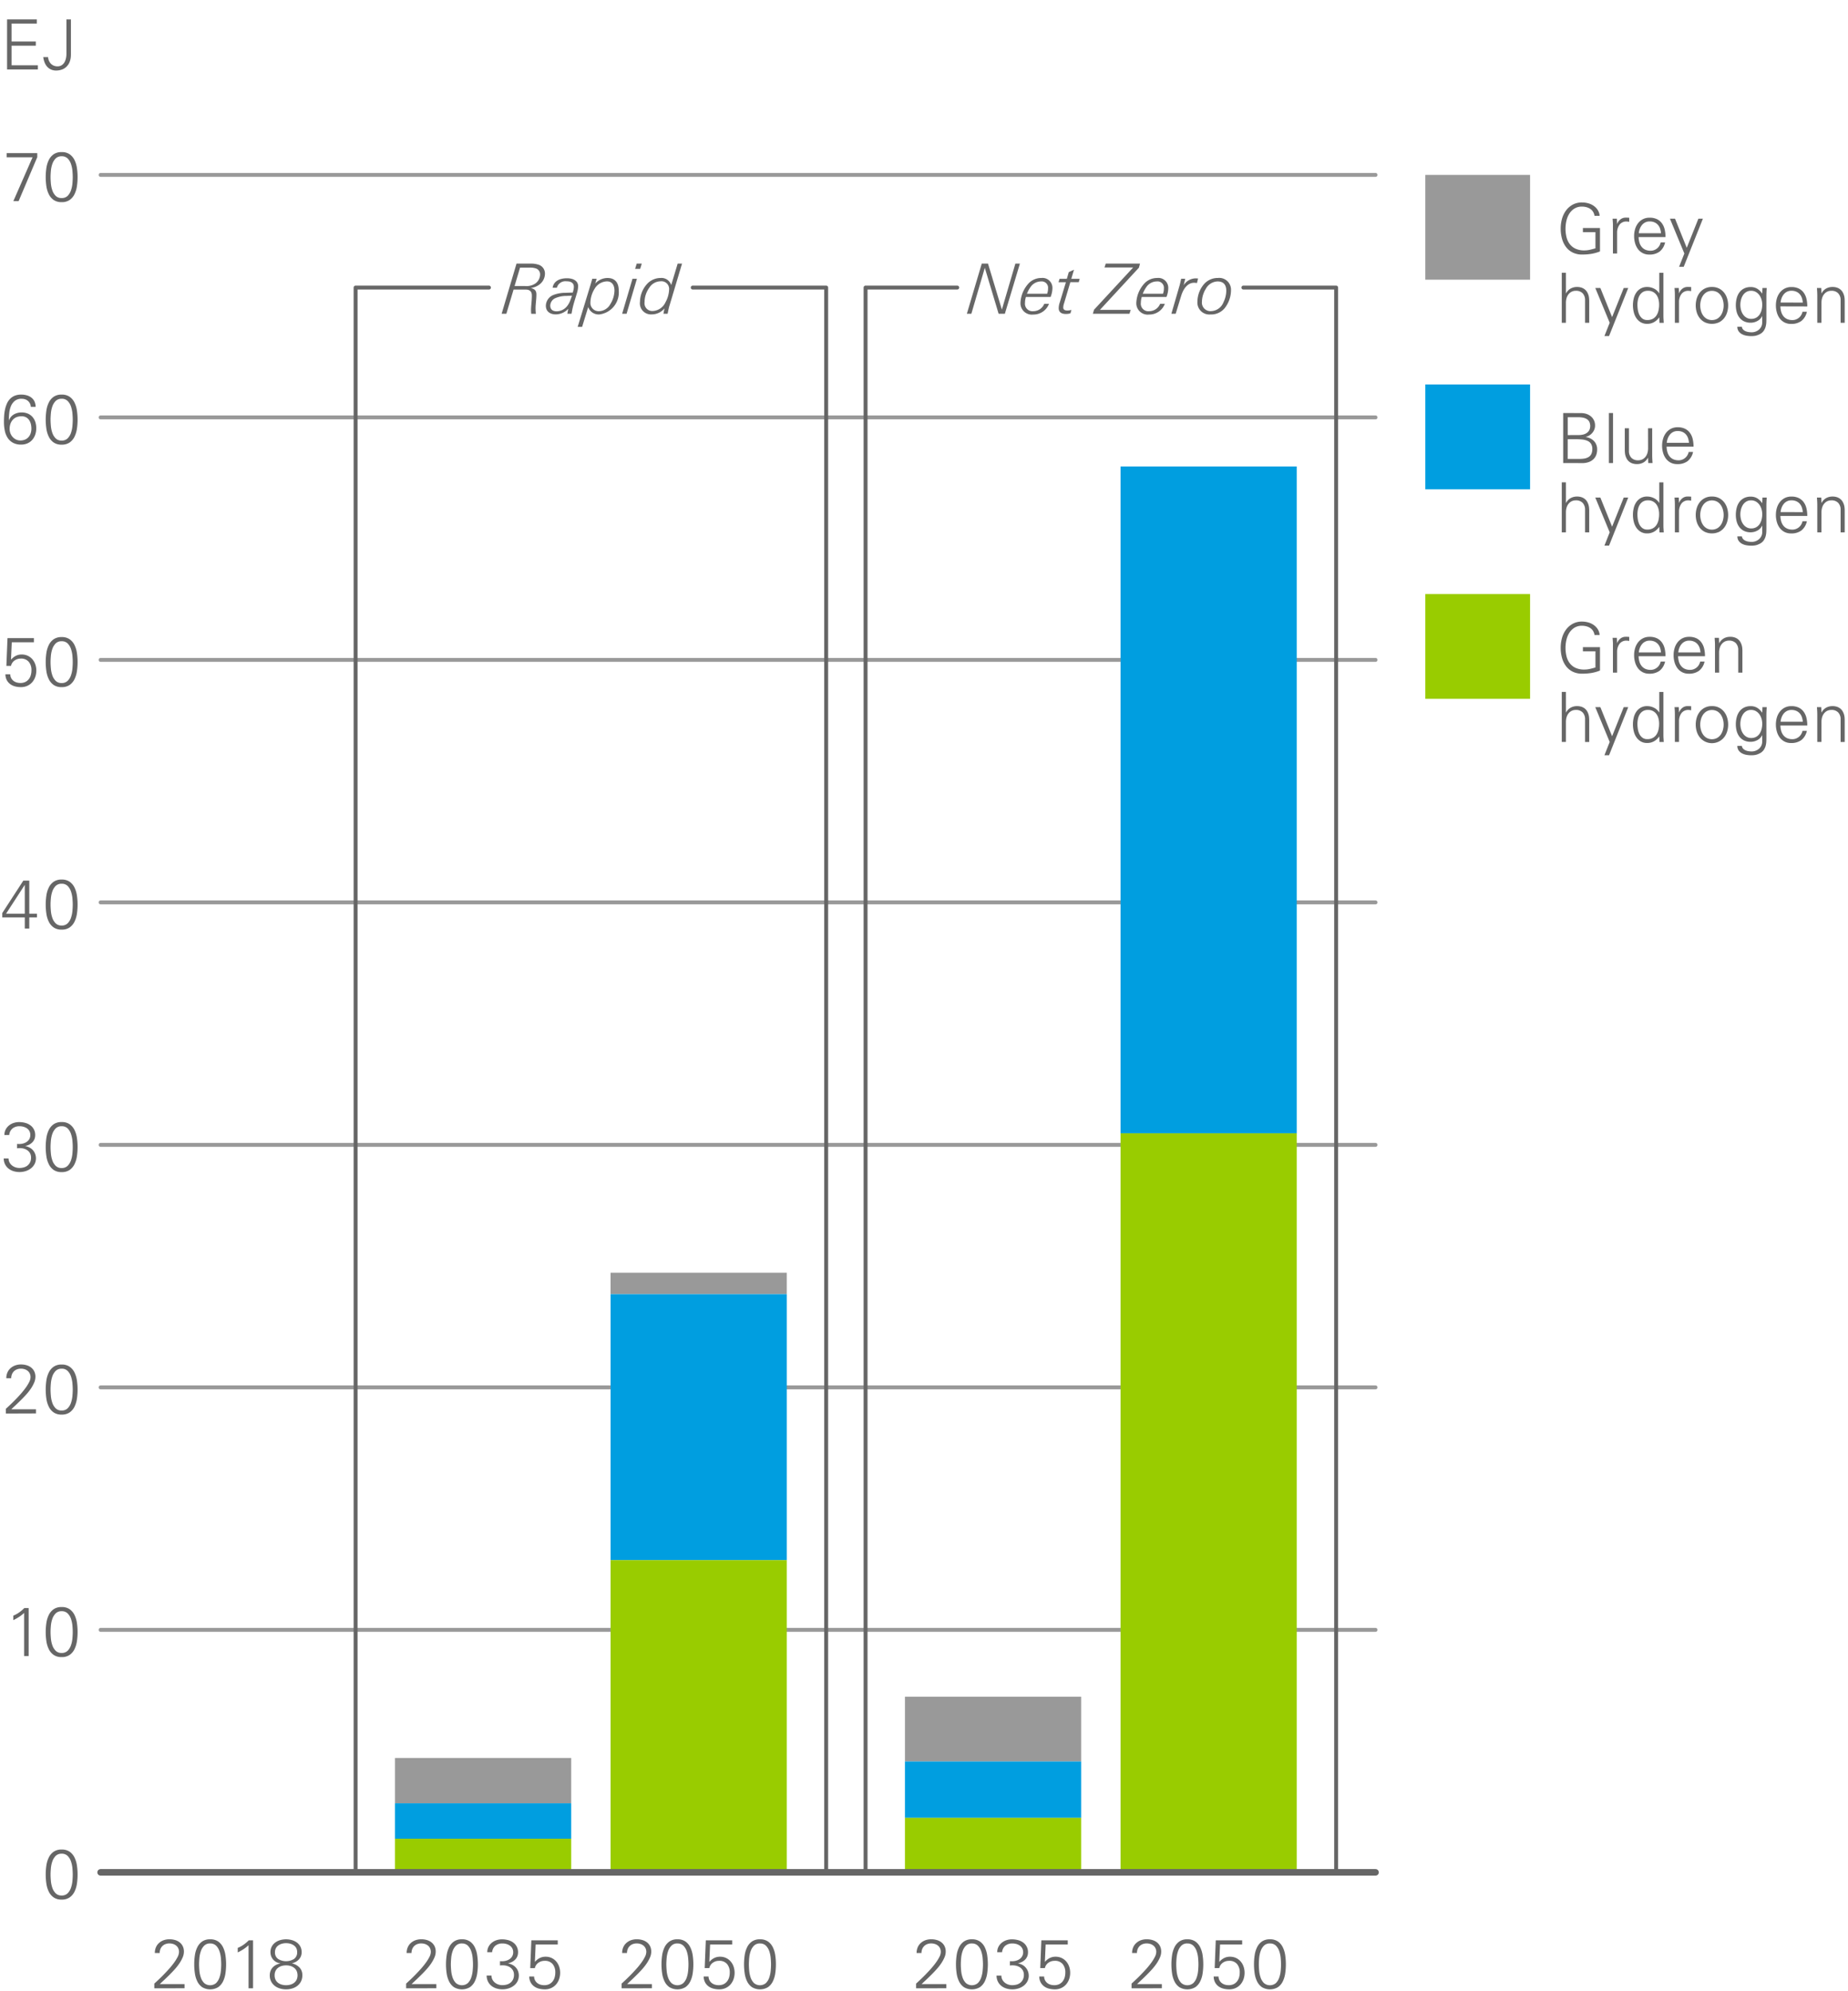 <svg id="GRAPHS" xmlns="http://www.w3.org/2000/svg" viewBox="0 0 200 215.433"><line x1="10.889" y1="176.362" x2="148.867" y2="176.362" style="fill:none;stroke:#999;stroke-linecap:round;stroke-linejoin:round;stroke-width:0.425px"/><line x1="10.889" y1="150.123" x2="148.867" y2="150.123" style="fill:none;stroke:#999;stroke-linecap:round;stroke-linejoin:round;stroke-width:0.425px"/><line x1="10.889" y1="123.883" x2="148.867" y2="123.883" style="fill:none;stroke:#999;stroke-linecap:round;stroke-linejoin:round;stroke-width:0.425px"/><line x1="10.889" y1="97.644" x2="148.867" y2="97.644" style="fill:none;stroke:#999;stroke-linecap:round;stroke-linejoin:round;stroke-width:0.425px"/><line x1="10.889" y1="71.405" x2="148.867" y2="71.405" style="fill:none;stroke:#999;stroke-linecap:round;stroke-linejoin:round;stroke-width:0.425px"/><line x1="10.889" y1="45.165" x2="148.867" y2="45.165" style="fill:none;stroke:#999;stroke-linecap:round;stroke-linejoin:round;stroke-width:0.425px"/><line x1="10.889" y1="18.926" x2="148.867" y2="18.926" style="fill:none;stroke:#999;stroke-linecap:round;stroke-linejoin:round;stroke-width:0.425px"/><rect x="154.253" y="18.926" width="11.339" height="11.339" style="fill:#999"/><rect x="15.151" y="202.586" width="19.07" height="0.015" style="fill:#999"/><rect x="42.747" y="190.225" width="19.07" height="4.903" style="fill:#999"/><rect x="66.08" y="137.716" width="19.07" height="2.32" style="fill:#999"/><rect x="97.938" y="183.597" width="19.07" height="7.007" style="fill:#999"/><rect x="154.253" y="41.603" width="11.339" height="11.339" style="fill:#009ee0"/><rect x="15.151" y="202.602" width="19.07" style="fill:#009ee0"/><rect x="42.747" y="195.128" width="19.07" height="3.833" style="fill:#009ee0"/><rect x="66.08" y="140.037" width="19.07" height="28.782" style="fill:#009ee0"/><rect x="97.938" y="190.604" width="19.07" height="6.098" style="fill:#009ee0"/><rect x="121.271" y="50.474" width="19.07" height="72.159" style="fill:#009ee0"/><rect x="154.253" y="64.28" width="11.339" height="11.339" style="fill:#9c0"/><rect x="15.151" y="202.602" width="19.07" style="fill:#9c0"/><rect x="42.747" y="198.961" width="19.07" height="3.641" style="fill:#9c0"/><rect x="66.08" y="168.819" width="19.07" height="33.783" style="fill:#9c0"/><rect x="97.938" y="196.703" width="19.07" height="5.899" style="fill:#9c0"/><rect x="121.271" y="122.632" width="19.07" height="79.969" style="fill:#9c0"/><path d="M173.158,24.67v2.535a4.441,4.441,0,0,1-.956.266,6.4,6.4,0,0,1-.986.071,2.257,2.257,0,0,1-.987-.206,2.016,2.016,0,0,1-.723-.577,2.619,2.619,0,0,1-.447-.893,4.041,4.041,0,0,1-.153-1.143,3.907,3.907,0,0,1,.138-1.032,2.783,2.783,0,0,1,.428-.9,2.243,2.243,0,0,1,.724-.641,2.058,2.058,0,0,1,1.02-.243,2.522,2.522,0,0,1,.667.09,1.868,1.868,0,0,1,.592.274,1.619,1.619,0,0,1,.439.453,1.342,1.342,0,0,1,.207.63h-.555a1.111,1.111,0,0,0-.162-.446,1.024,1.024,0,0,0-.307-.311,1.416,1.416,0,0,0-.413-.181,1.831,1.831,0,0,0-.468-.06,1.516,1.516,0,0,0-.825.214,1.763,1.763,0,0,0-.552.552,2.443,2.443,0,0,0-.311.761,3.757,3.757,0,0,0-.1.844,3.8,3.8,0,0,0,.112.952,2.013,2.013,0,0,0,.36.75,1.667,1.667,0,0,0,.634.491,2.23,2.23,0,0,0,.934.177,2.643,2.643,0,0,0,.611-.072c.2-.047.4-.1.589-.153V25.12h-1.358v-.45Z" style="fill:#666"/><path d="M175.01,27.43h-.45V24.513a4.21,4.21,0,0,0-.008-.435c-.01-.145-.02-.283-.03-.413h.465l.023.555h.015a1.058,1.058,0,0,1,.334-.469.878.878,0,0,1,.513-.2,2.126,2.126,0,0,1,.226,0c.074,0,.149.006.224.011V24c-.045-.005-.091-.011-.139-.019a.938.938,0,0,0-.138-.011.908.908,0,0,0-.761.33,1.435,1.435,0,0,0-.274.87Z" style="fill:#666"/><path d="M177.339,25.653a2.355,2.355,0,0,0,.083.57,1.329,1.329,0,0,0,.233.472,1.1,1.1,0,0,0,.4.319,1.361,1.361,0,0,0,.588.116,1.025,1.025,0,0,0,.379-.068,1.159,1.159,0,0,0,.323-.187,1.075,1.075,0,0,0,.243-.285,1.261,1.261,0,0,0,.143-.36h.472a1.707,1.707,0,0,1-.6,1,1.806,1.806,0,0,1-1.106.315,1.478,1.478,0,0,1-1.245-.614,1.993,1.993,0,0,1-.3-.638,2.745,2.745,0,0,1-.1-.742,2.637,2.637,0,0,1,.1-.743,1.953,1.953,0,0,1,.315-.638,1.609,1.609,0,0,1,.525-.446,1.539,1.539,0,0,1,.735-.168,1.779,1.779,0,0,1,.8.161,1.422,1.422,0,0,1,.533.446,1.841,1.841,0,0,1,.3.668,3.592,3.592,0,0,1,.089.825Zm2.423-.413a2.047,2.047,0,0,0-.1-.506,1.2,1.2,0,0,0-.233-.405,1.055,1.055,0,0,0-.371-.267,1.264,1.264,0,0,0-.514-.1,1.04,1.04,0,0,0-.843.39,1.431,1.431,0,0,0-.233.409,1.862,1.862,0,0,0-.109.476Z" style="fill:#666"/><path d="M181.281,23.665l1.268,3.15,1.259-3.15h.488l-2.077,5.205h-.5l.57-1.44-1.56-3.765Z" style="fill:#666"/><path d="M169.475,31.735h.016a1.253,1.253,0,0,1,.5-.517,1.4,1.4,0,0,1,.675-.165,1.484,1.484,0,0,1,.525.082,1.164,1.164,0,0,1,.364.214,1.1,1.1,0,0,1,.236.3,1.582,1.582,0,0,1,.135.337,1.714,1.714,0,0,1,.056.326c.008.105.012.193.012.263V34.93h-.45V32.5a1.052,1.052,0,0,0-.263-.765.966.966,0,0,0-.727-.27,1,1,0,0,0-.48.109,1.015,1.015,0,0,0-.338.289,1.223,1.223,0,0,0-.2.412,1.86,1.86,0,0,0-.064.488V34.93h-.449V29.515h.449Z" style="fill:#666"/><path d="M173.2,31.165l1.268,3.15,1.259-3.15h.488l-2.077,5.2h-.5l.571-1.44-1.56-3.765Z" style="fill:#666"/><path d="M179.574,34.375l-.015-.03a1.631,1.631,0,0,1-.563.518,1.492,1.492,0,0,1-.727.179,1.33,1.33,0,0,1-.712-.179,1.507,1.507,0,0,1-.481-.469,1.974,1.974,0,0,1-.269-.649,3.134,3.134,0,0,1,0-1.433,1.9,1.9,0,0,1,.269-.633,1.451,1.451,0,0,1,.481-.454,1.375,1.375,0,0,1,.712-.172,1.648,1.648,0,0,1,.735.176,1.286,1.286,0,0,1,.555.506l.015-.015v-2.2h.45v4.567c0,.145,0,.29.011.435s.016.283.026.413H179.6Zm-.015-1.418a2.218,2.218,0,0,0-.068-.554,1.419,1.419,0,0,0-.213-.477,1.084,1.084,0,0,0-.934-.461,1.006,1.006,0,0,0-.54.135,1.043,1.043,0,0,0-.349.353,1.568,1.568,0,0,0-.188.487,2.676,2.676,0,0,0-.056.54,3.575,3.575,0,0,0,.045.551,1.873,1.873,0,0,0,.165.533,1.166,1.166,0,0,0,.326.405.832.832,0,0,0,.529.161,1.234,1.234,0,0,0,.616-.142,1.131,1.131,0,0,0,.393-.375,1.615,1.615,0,0,0,.21-.533A3.019,3.019,0,0,0,179.559,32.957Z" style="fill:#666"/><path d="M181.712,34.93h-.449V32.013c0-.145,0-.29-.008-.435s-.02-.283-.03-.413h.465l.022.555h.015a1.066,1.066,0,0,1,.334-.469.88.88,0,0,1,.514-.2,2.112,2.112,0,0,1,.225,0c.075,0,.15.006.225.011V31.5c-.045-.005-.092-.011-.139-.019a.951.951,0,0,0-.139-.011.909.909,0,0,0-.761.33,1.448,1.448,0,0,0-.274.87Z" style="fill:#666"/><path d="M185.275,31.053a1.662,1.662,0,0,1,.78.172,1.638,1.638,0,0,1,.547.454,1.907,1.907,0,0,1,.323.641,2.587,2.587,0,0,1,0,1.459,1.907,1.907,0,0,1-.323.637,1.638,1.638,0,0,1-.547.454,1.855,1.855,0,0,1-1.56,0,1.641,1.641,0,0,1-.548-.454,1.9,1.9,0,0,1-.322-.637,2.587,2.587,0,0,1,0-1.459,1.905,1.905,0,0,1,.322-.641,1.641,1.641,0,0,1,.548-.454A1.662,1.662,0,0,1,185.275,31.053Zm1.267,2a2.228,2.228,0,0,0-.071-.544,1.647,1.647,0,0,0-.221-.51,1.242,1.242,0,0,0-.394-.379,1.2,1.2,0,0,0-1.162,0,1.232,1.232,0,0,0-.394.379,1.647,1.647,0,0,0-.221.51,2.087,2.087,0,0,0,0,1.087,1.647,1.647,0,0,0,.221.51,1.232,1.232,0,0,0,.394.379,1.2,1.2,0,0,0,1.162,0,1.242,1.242,0,0,0,.394-.379,1.647,1.647,0,0,0,.221-.51A2.226,2.226,0,0,0,186.542,33.048Z" style="fill:#666"/><path d="M190.74,31.165h.465c-.01.13-.019.268-.026.413s-.011.29-.011.435V34.27c0,.19,0,.379-.007.566a2.183,2.183,0,0,1-.08.533,1.448,1.448,0,0,1-.232.469,1.2,1.2,0,0,1-.476.36,1.743,1.743,0,0,1-.409.138,2.46,2.46,0,0,1-.446.034,2.859,2.859,0,0,1-.522-.049,1.568,1.568,0,0,1-.479-.165,1.027,1.027,0,0,1-.353-.311.822.822,0,0,1-.139-.487h.488a.5.5,0,0,0,.124.284.777.777,0,0,0,.251.185,1.259,1.259,0,0,0,.33.1,2.185,2.185,0,0,0,.36.029,1.2,1.2,0,0,0,.78-.284,1.066,1.066,0,0,0,.255-.327,1,1,0,0,0,.1-.431v-.7H190.7a1.152,1.152,0,0,1-.51.521,1.494,1.494,0,0,1-.713.184,1.638,1.638,0,0,1-.731-.15,1.417,1.417,0,0,1-.5-.409,1.724,1.724,0,0,1-.292-.6,2.8,2.8,0,0,1-.094-.735,3.008,3.008,0,0,1,.091-.738,1.817,1.817,0,0,1,.281-.626,1.42,1.42,0,0,1,.5-.435,1.537,1.537,0,0,1,.735-.165,1.343,1.343,0,0,1,.713.183,1.743,1.743,0,0,1,.525.514l.015-.03Zm-.022,1.8a1.965,1.965,0,0,0-.075-.536,1.558,1.558,0,0,0-.225-.48,1.207,1.207,0,0,0-.379-.349,1.02,1.02,0,0,0-.529-.135.967.967,0,0,0-.528.139,1.119,1.119,0,0,0-.361.36,1.694,1.694,0,0,0-.206.491,2.21,2.21,0,0,0-.067.525,2.249,2.249,0,0,0,.067.533,1.579,1.579,0,0,0,.21.487,1.2,1.2,0,0,0,.368.36.972.972,0,0,0,.532.142,1.08,1.08,0,0,0,.552-.134,1.1,1.1,0,0,0,.371-.357,1.542,1.542,0,0,0,.206-.494A2.4,2.4,0,0,0,190.718,32.965Z" style="fill:#666"/><path d="M192.684,33.153a2.355,2.355,0,0,0,.083.57A1.345,1.345,0,0,0,193,34.2a1.108,1.108,0,0,0,.4.319,1.369,1.369,0,0,0,.589.116,1.032,1.032,0,0,0,.379-.068,1.154,1.154,0,0,0,.322-.187,1.061,1.061,0,0,0,.244-.285,1.261,1.261,0,0,0,.143-.36h.472a1.712,1.712,0,0,1-.6,1,1.808,1.808,0,0,1-1.106.315,1.515,1.515,0,0,1-.731-.168,1.542,1.542,0,0,1-.515-.446,2.013,2.013,0,0,1-.3-.638,2.706,2.706,0,0,1-.1-.742,2.637,2.637,0,0,1,.1-.743,1.914,1.914,0,0,1,.315-.638,1.609,1.609,0,0,1,.525-.446,1.536,1.536,0,0,1,.735-.168,1.779,1.779,0,0,1,.8.161,1.422,1.422,0,0,1,.533.446,1.839,1.839,0,0,1,.3.668,3.591,3.591,0,0,1,.09.825Zm2.423-.413a2.047,2.047,0,0,0-.1-.506,1.2,1.2,0,0,0-.233-.405,1.074,1.074,0,0,0-.371-.267,1.267,1.267,0,0,0-.514-.1,1.044,1.044,0,0,0-.844.39,1.452,1.452,0,0,0-.232.409,1.782,1.782,0,0,0-.109.476Z" style="fill:#666"/><path d="M197.125,34.93h-.449V32.013q0-.218-.012-.435c-.007-.145-.016-.283-.026-.413h.465l.022.555.016.015a1.247,1.247,0,0,1,.5-.517,1.4,1.4,0,0,1,.675-.165,1.484,1.484,0,0,1,.525.082,1.164,1.164,0,0,1,.364.214,1.1,1.1,0,0,1,.236.3,1.582,1.582,0,0,1,.135.337,1.714,1.714,0,0,1,.056.326c.008.105.011.193.011.263V34.93H199.2V32.5a1.052,1.052,0,0,0-.263-.765.967.967,0,0,0-.728-.27,1,1,0,0,0-.48.109,1.022,1.022,0,0,0-.337.289,1.223,1.223,0,0,0-.2.412,1.86,1.86,0,0,0-.064.488Z" style="fill:#666"/><path d="M169.176,50.107V44.692l1.942.007a1.829,1.829,0,0,1,.574.09,1.46,1.46,0,0,1,.48.263,1.26,1.26,0,0,1,.454,1,1.129,1.129,0,0,1-.079.424,1.3,1.3,0,0,1-.532.634,1.408,1.408,0,0,1-.394.165v.015a1.546,1.546,0,0,1,.892.438,1.288,1.288,0,0,1,.337.935,1.672,1.672,0,0,1-.085.528,1.221,1.221,0,0,1-.278.461,1.416,1.416,0,0,1-.5.33,1.959,1.959,0,0,1-.75.128Zm1.665-3.03a2.243,2.243,0,0,0,.461-.049,1.16,1.16,0,0,0,.405-.165.9.9,0,0,0,.285-.3,1.07,1.07,0,0,0,0-.945.79.79,0,0,0-.292-.288,1.3,1.3,0,0,0-.409-.143,2.691,2.691,0,0,0-.469-.041h-1.155v1.935Zm-1.178,2.58h1.193a3.2,3.2,0,0,0,.619-.041,1.246,1.246,0,0,0,.464-.173.777.777,0,0,0,.289-.33,1.22,1.22,0,0,0,.1-.521,1.032,1.032,0,0,0-.132-.555.856.856,0,0,0-.367-.323,1.8,1.8,0,0,0-.559-.15,6.134,6.134,0,0,0-.705-.037h-.9Z" style="fill:#666"/><path d="M174.571,50.107h-.45V44.692h.45Z" style="fill:#666"/><path d="M178.36,46.342h.449v2.917q0,.218.012.435c.008.145.016.283.026.413h-.465l-.022-.555-.015-.015a1.255,1.255,0,0,1-.5.517,1.4,1.4,0,0,1-.675.165,1.484,1.484,0,0,1-.525-.082,1.145,1.145,0,0,1-.364-.214,1.084,1.084,0,0,1-.236-.3,1.582,1.582,0,0,1-.135-.337,1.712,1.712,0,0,1-.056-.323c-.008-.1-.011-.191-.011-.266V46.342h.449v2.43a1.052,1.052,0,0,0,.263.765.969.969,0,0,0,.728.27,1.009,1.009,0,0,0,.48-.109,1.031,1.031,0,0,0,.337-.288,1.237,1.237,0,0,0,.2-.413,1.854,1.854,0,0,0,.064-.488Z" style="fill:#666"/><path d="M180.366,48.329a2.341,2.341,0,0,0,.083.57,1.334,1.334,0,0,0,.233.473,1.1,1.1,0,0,0,.4.319,1.369,1.369,0,0,0,.589.116,1.025,1.025,0,0,0,.379-.068,1.154,1.154,0,0,0,.322-.187,1.061,1.061,0,0,0,.244-.285,1.261,1.261,0,0,0,.143-.36h.472a1.712,1.712,0,0,1-.6,1,1.808,1.808,0,0,1-1.106.315,1.515,1.515,0,0,1-.731-.168,1.532,1.532,0,0,1-.514-.447,1.988,1.988,0,0,1-.3-.637,2.711,2.711,0,0,1-.1-.742,2.637,2.637,0,0,1,.105-.743,1.953,1.953,0,0,1,.315-.638,1.609,1.609,0,0,1,.525-.446,1.539,1.539,0,0,1,.735-.169,1.779,1.779,0,0,1,.8.162,1.422,1.422,0,0,1,.533.446,1.834,1.834,0,0,1,.3.667,3.6,3.6,0,0,1,.09.825Zm2.423-.412a2.038,2.038,0,0,0-.1-.506,1.185,1.185,0,0,0-.233-.405,1.074,1.074,0,0,0-.371-.267,1.264,1.264,0,0,0-.514-.1,1.04,1.04,0,0,0-.843.39,1.431,1.431,0,0,0-.233.409,1.821,1.821,0,0,0-.109.476Z" style="fill:#666"/><path d="M169.475,54.412h.016a1.256,1.256,0,0,1,.5-.518,1.416,1.416,0,0,1,.675-.165,1.483,1.483,0,0,1,.525.083,1.145,1.145,0,0,1,.364.214,1.084,1.084,0,0,1,.236.3,1.582,1.582,0,0,1,.135.337,1.714,1.714,0,0,1,.056.326c.008.105.012.193.012.263v2.355h-.45v-2.43a1.052,1.052,0,0,0-.263-.765.966.966,0,0,0-.727-.27,1.006,1.006,0,0,0-.48.108,1.027,1.027,0,0,0-.338.289,1.237,1.237,0,0,0-.2.413,1.852,1.852,0,0,0-.064.487v2.168h-.449V52.192h.449Z" style="fill:#666"/><path d="M173.2,53.842l1.268,3.15,1.259-3.15h.488l-2.077,5.2h-.5l.571-1.44-1.56-3.765Z" style="fill:#666"/><path d="M179.574,57.052l-.015-.03a1.627,1.627,0,0,1-.563.517,1.481,1.481,0,0,1-.727.18,1.321,1.321,0,0,1-.712-.18,1.5,1.5,0,0,1-.481-.468,1.983,1.983,0,0,1-.269-.649,3.134,3.134,0,0,1,0-1.433,1.9,1.9,0,0,1,.269-.634,1.458,1.458,0,0,1,.481-.453,1.376,1.376,0,0,1,.712-.173,1.649,1.649,0,0,1,.735.177,1.28,1.28,0,0,1,.555.506l.015-.015v-2.2h.45v4.567c0,.145,0,.29.011.435s.016.283.026.413H179.6Zm-.015-1.418a2.232,2.232,0,0,0-.068-.555,1.414,1.414,0,0,0-.213-.476,1.078,1.078,0,0,0-.934-.461,1.006,1.006,0,0,0-.54.135,1.04,1.04,0,0,0-.349.352,1.574,1.574,0,0,0-.188.488,2.676,2.676,0,0,0-.056.54,3.575,3.575,0,0,0,.045.551,1.873,1.873,0,0,0,.165.533,1.153,1.153,0,0,0,.326.4.832.832,0,0,0,.529.162,1.223,1.223,0,0,0,.616-.143,1.114,1.114,0,0,0,.393-.375,1.6,1.6,0,0,0,.21-.532A3.019,3.019,0,0,0,179.559,55.634Z" style="fill:#666"/><path d="M181.712,57.607h-.449V54.689c0-.145,0-.29-.008-.435s-.02-.282-.03-.412h.465l.022.555h.015a1.066,1.066,0,0,1,.334-.469.888.888,0,0,1,.514-.2c.075,0,.15-.006.225,0s.15.007.225.012v.435c-.045,0-.092-.011-.139-.019a.83.83,0,0,0-.139-.011.909.909,0,0,0-.761.33,1.448,1.448,0,0,0-.274.87Z" style="fill:#666"/><path d="M185.275,53.729a1.609,1.609,0,0,1,1.327.626,1.922,1.922,0,0,1,.323.642,2.583,2.583,0,0,1,0,1.458,1.912,1.912,0,0,1-.323.638,1.638,1.638,0,0,1-.547.454,1.855,1.855,0,0,1-1.56,0,1.641,1.641,0,0,1-.548-.454,1.91,1.91,0,0,1-.322-.638,2.583,2.583,0,0,1,0-1.458,1.92,1.92,0,0,1,.322-.642,1.613,1.613,0,0,1,1.328-.626Zm1.267,2a2.228,2.228,0,0,0-.071-.544,1.647,1.647,0,0,0-.221-.51,1.242,1.242,0,0,0-.394-.379,1.2,1.2,0,0,0-1.162,0,1.232,1.232,0,0,0-.394.379,1.647,1.647,0,0,0-.221.51,2.087,2.087,0,0,0,0,1.087,1.668,1.668,0,0,0,.221.51,1.232,1.232,0,0,0,.394.379,1.2,1.2,0,0,0,1.162,0,1.242,1.242,0,0,0,.394-.379,1.668,1.668,0,0,0,.221-.51A2.239,2.239,0,0,0,186.542,55.725Z" style="fill:#666"/><path d="M190.74,53.842h.465c-.01.13-.019.267-.026.412s-.011.29-.011.435v2.258c0,.19,0,.379-.007.566a2.183,2.183,0,0,1-.08.533,1.458,1.458,0,0,1-.232.469,1.185,1.185,0,0,1-.476.359,1.7,1.7,0,0,1-.409.139,2.46,2.46,0,0,1-.446.034A2.859,2.859,0,0,1,189,59a1.568,1.568,0,0,1-.479-.165,1.037,1.037,0,0,1-.353-.311.824.824,0,0,1-.139-.487h.488a.507.507,0,0,0,.124.284.789.789,0,0,0,.251.184,1.222,1.222,0,0,0,.33.1,2.186,2.186,0,0,0,.36.03,1.213,1.213,0,0,0,.78-.284,1.066,1.066,0,0,0,.255-.327,1.007,1.007,0,0,0,.1-.431v-.7H190.7a1.152,1.152,0,0,1-.51.521,1.494,1.494,0,0,1-.713.184,1.638,1.638,0,0,1-.731-.15,1.428,1.428,0,0,1-.5-.409,1.724,1.724,0,0,1-.292-.6,2.808,2.808,0,0,1-.094-.735,3.01,3.01,0,0,1,.091-.739,1.834,1.834,0,0,1,.281-.626,1.42,1.42,0,0,1,.5-.435,1.549,1.549,0,0,1,.735-.165,1.335,1.335,0,0,1,.713.184,1.743,1.743,0,0,1,.525.514l.015-.03Zm-.022,1.8a1.977,1.977,0,0,0-.075-.537,1.58,1.58,0,0,0-.225-.48,1.2,1.2,0,0,0-.379-.348,1.02,1.02,0,0,0-.529-.135.967.967,0,0,0-.528.139,1.119,1.119,0,0,0-.361.36,1.694,1.694,0,0,0-.206.491,2.21,2.21,0,0,0-.067.525,2.235,2.235,0,0,0,.067.532,1.575,1.575,0,0,0,.21.488,1.2,1.2,0,0,0,.368.36.972.972,0,0,0,.532.142,1.07,1.07,0,0,0,.552-.135,1.1,1.1,0,0,0,.371-.356,1.547,1.547,0,0,0,.206-.5A2.39,2.39,0,0,0,190.718,55.642Z" style="fill:#666"/><path d="M192.684,55.829a2.341,2.341,0,0,0,.083.57,1.349,1.349,0,0,0,.232.473,1.108,1.108,0,0,0,.4.319,1.369,1.369,0,0,0,.589.116,1.032,1.032,0,0,0,.379-.068,1.154,1.154,0,0,0,.322-.187,1.061,1.061,0,0,0,.244-.285,1.261,1.261,0,0,0,.143-.36h.472a1.712,1.712,0,0,1-.6,1,1.808,1.808,0,0,1-1.106.315,1.515,1.515,0,0,1-.731-.168,1.545,1.545,0,0,1-.515-.447,2.007,2.007,0,0,1-.3-.637,2.711,2.711,0,0,1-.1-.742,2.637,2.637,0,0,1,.1-.743,1.914,1.914,0,0,1,.315-.638,1.609,1.609,0,0,1,.525-.446,1.537,1.537,0,0,1,.735-.169,1.779,1.779,0,0,1,.8.162,1.422,1.422,0,0,1,.533.446,1.834,1.834,0,0,1,.3.667,3.6,3.6,0,0,1,.09.825Zm2.423-.412a2.038,2.038,0,0,0-.1-.506,1.185,1.185,0,0,0-.233-.405,1.074,1.074,0,0,0-.371-.267,1.267,1.267,0,0,0-.514-.1,1.044,1.044,0,0,0-.844.39,1.452,1.452,0,0,0-.232.409,1.782,1.782,0,0,0-.109.476Z" style="fill:#666"/><path d="M197.125,57.607h-.449V54.689q0-.218-.012-.435c-.007-.145-.016-.282-.026-.412h.465l.022.555.016.015a1.25,1.25,0,0,1,.5-.518,1.416,1.416,0,0,1,.675-.165,1.483,1.483,0,0,1,.525.083,1.145,1.145,0,0,1,.364.214,1.084,1.084,0,0,1,.236.3,1.582,1.582,0,0,1,.135.337,1.714,1.714,0,0,1,.056.326c.008.105.011.193.011.263v2.355H199.2v-2.43a1.052,1.052,0,0,0-.263-.765.967.967,0,0,0-.728-.27,1.009,1.009,0,0,0-.48.108,1.033,1.033,0,0,0-.337.289,1.237,1.237,0,0,0-.2.413,1.852,1.852,0,0,0-.064.487Z" style="fill:#666"/><path d="M173.158,70.025v2.534a4.446,4.446,0,0,1-.956.267,6.532,6.532,0,0,1-.986.071,2.257,2.257,0,0,1-.987-.206,2.019,2.019,0,0,1-.723-.578,2.614,2.614,0,0,1-.447-.892,4.053,4.053,0,0,1-.153-1.144,3.9,3.9,0,0,1,.138-1.031,2.764,2.764,0,0,1,.428-.9,2.22,2.22,0,0,1,.724-.641,2.047,2.047,0,0,1,1.02-.244,2.522,2.522,0,0,1,.667.09,1.868,1.868,0,0,1,.592.274,1.622,1.622,0,0,1,.439.454,1.341,1.341,0,0,1,.207.629h-.555a1.122,1.122,0,0,0-.162-.446,1.035,1.035,0,0,0-.307-.311,1.388,1.388,0,0,0-.413-.18,1.831,1.831,0,0,0-.468-.06,1.507,1.507,0,0,0-.825.214,1.76,1.76,0,0,0-.552.551,2.443,2.443,0,0,0-.311.761,3.757,3.757,0,0,0-.1.844,3.8,3.8,0,0,0,.112.953,2.013,2.013,0,0,0,.36.75,1.677,1.677,0,0,0,.634.491,2.231,2.231,0,0,0,.934.176,2.7,2.7,0,0,0,.611-.071c.2-.047.4-.1.589-.154V70.475h-1.358v-.45Z" style="fill:#666"/><path d="M175.01,72.785h-.45V69.867a4.21,4.21,0,0,0-.008-.435c-.01-.145-.02-.282-.03-.413h.465l.023.556h.015a1.052,1.052,0,0,1,.334-.469.872.872,0,0,1,.513-.2c.075,0,.15-.006.226,0l.224.011v.436c-.045,0-.091-.012-.139-.019a.819.819,0,0,0-.138-.011.908.908,0,0,0-.761.33,1.434,1.434,0,0,0-.274.869Z" style="fill:#666"/><path d="M177.339,71.007a2.341,2.341,0,0,0,.083.57,1.342,1.342,0,0,0,.233.473,1.11,1.11,0,0,0,.4.319,1.361,1.361,0,0,0,.588.116,1.046,1.046,0,0,0,.379-.068,1.163,1.163,0,0,0,.323-.188,1.056,1.056,0,0,0,.243-.284,1.255,1.255,0,0,0,.143-.361h.472a1.71,1.71,0,0,1-.6,1,1.806,1.806,0,0,1-1.106.315,1.482,1.482,0,0,1-1.245-.615,1.983,1.983,0,0,1-.3-.638,2.74,2.74,0,0,1-.1-.742,2.635,2.635,0,0,1,.1-.742,1.943,1.943,0,0,1,.315-.638,1.586,1.586,0,0,1,.525-.446,1.528,1.528,0,0,1,.735-.169,1.793,1.793,0,0,1,.8.161,1.433,1.433,0,0,1,.533.447,1.828,1.828,0,0,1,.3.667,3.6,3.6,0,0,1,.089.825Zm2.423-.412a2.046,2.046,0,0,0-.1-.507,1.2,1.2,0,0,0-.233-.4,1.053,1.053,0,0,0-.371-.266,1.264,1.264,0,0,0-.514-.1,1.062,1.062,0,0,0-.487.105,1.074,1.074,0,0,0-.356.284,1.436,1.436,0,0,0-.233.41,1.862,1.862,0,0,0-.109.476Z" style="fill:#666"/><path d="M181.612,71.007a2.341,2.341,0,0,0,.083.57,1.342,1.342,0,0,0,.233.473,1.11,1.11,0,0,0,.4.319,1.361,1.361,0,0,0,.588.116,1.046,1.046,0,0,0,.379-.068,1.177,1.177,0,0,0,.323-.188,1.056,1.056,0,0,0,.243-.284,1.255,1.255,0,0,0,.143-.361h.472a1.715,1.715,0,0,1-.6,1,1.806,1.806,0,0,1-1.106.315,1.482,1.482,0,0,1-1.245-.615,1.983,1.983,0,0,1-.3-.638,2.74,2.74,0,0,1-.1-.742,2.635,2.635,0,0,1,.1-.742,1.943,1.943,0,0,1,.315-.638,1.586,1.586,0,0,1,.525-.446,1.528,1.528,0,0,1,.735-.169,1.793,1.793,0,0,1,.8.161,1.433,1.433,0,0,1,.533.447,1.845,1.845,0,0,1,.3.667,3.6,3.6,0,0,1,.089.825Zm2.423-.412a2.046,2.046,0,0,0-.1-.507,1.2,1.2,0,0,0-.233-.4,1.053,1.053,0,0,0-.371-.266,1.264,1.264,0,0,0-.514-.1,1.062,1.062,0,0,0-.487.105,1.074,1.074,0,0,0-.356.284,1.436,1.436,0,0,0-.233.41,1.821,1.821,0,0,0-.109.476Z" style="fill:#666"/><path d="M186.054,72.785h-.45V69.867c0-.145,0-.29-.011-.435s-.017-.282-.027-.413h.465l.023.556.015.015a1.25,1.25,0,0,1,.5-.518,1.4,1.4,0,0,1,.675-.165,1.461,1.461,0,0,1,.525.083,1.145,1.145,0,0,1,.364.214,1.094,1.094,0,0,1,.236.3,1.538,1.538,0,0,1,.135.338,1.639,1.639,0,0,1,.056.326c.008.105.012.193.012.263v2.355h-.45V70.354a1.05,1.05,0,0,0-.263-.764.966.966,0,0,0-.727-.27,1.006,1.006,0,0,0-.48.108,1.027,1.027,0,0,0-.338.289,1.208,1.208,0,0,0-.2.413,1.812,1.812,0,0,0-.064.487Z" style="fill:#666"/><path d="M169.475,77.09h.016a1.25,1.25,0,0,1,.5-.518,1.4,1.4,0,0,1,.675-.165,1.461,1.461,0,0,1,.525.083,1.145,1.145,0,0,1,.364.214,1.094,1.094,0,0,1,.236.3,1.589,1.589,0,0,1,.135.338,1.714,1.714,0,0,1,.056.326c.008.105.012.193.012.263v2.355h-.45V77.854a1.05,1.05,0,0,0-.263-.764.966.966,0,0,0-.727-.27,1.006,1.006,0,0,0-.48.108,1.027,1.027,0,0,0-.338.289,1.228,1.228,0,0,0-.2.413,1.852,1.852,0,0,0-.064.487v2.168h-.449V74.87h.449Z" style="fill:#666"/><path d="M173.2,76.519l1.268,3.15,1.259-3.15h.488l-2.077,5.206h-.5l.571-1.44-1.56-3.766Z" style="fill:#666"/><path d="M179.574,79.729l-.015-.029a1.627,1.627,0,0,1-.563.517,1.492,1.492,0,0,1-.727.18,1.33,1.33,0,0,1-.712-.18,1.5,1.5,0,0,1-.481-.469,1.969,1.969,0,0,1-.269-.648,3.13,3.13,0,0,1-.083-.713,3.1,3.1,0,0,1,.083-.72,1.9,1.9,0,0,1,.269-.634,1.472,1.472,0,0,1,.481-.454,1.385,1.385,0,0,1,.712-.172,1.661,1.661,0,0,1,.735.176,1.288,1.288,0,0,1,.555.507l.015-.015v-2.2h.45v4.567c0,.145,0,.29.011.435s.016.283.026.413H179.6Zm-.015-1.417a2.232,2.232,0,0,0-.068-.555,1.405,1.405,0,0,0-.213-.476,1.078,1.078,0,0,0-.934-.461,1.015,1.015,0,0,0-.54.134,1.043,1.043,0,0,0-.349.353,1.578,1.578,0,0,0-.188.487,2.691,2.691,0,0,0-.056.54,3.588,3.588,0,0,0,.045.552,1.857,1.857,0,0,0,.165.532,1.148,1.148,0,0,0,.326.4.832.832,0,0,0,.529.162,1.223,1.223,0,0,0,.616-.143,1.114,1.114,0,0,0,.393-.375,1.6,1.6,0,0,0,.21-.533A3.009,3.009,0,0,0,179.559,78.312Z" style="fill:#666"/><path d="M181.712,80.285h-.449V77.367c0-.145,0-.29-.008-.435s-.02-.282-.03-.413h.465l.022.556h.015a1.06,1.06,0,0,1,.334-.469.875.875,0,0,1,.514-.2c.075,0,.15-.006.225,0l.225.011v.436c-.045,0-.092-.012-.139-.019a.83.83,0,0,0-.139-.011.909.909,0,0,0-.761.33,1.447,1.447,0,0,0-.274.869Z" style="fill:#666"/><path d="M185.275,76.407a1.6,1.6,0,0,1,1.327.626,1.912,1.912,0,0,1,.323.642,2.583,2.583,0,0,1,0,1.458,1.921,1.921,0,0,1-.323.638,1.689,1.689,0,0,1-2.655,0,1.919,1.919,0,0,1-.322-.638,2.583,2.583,0,0,1,0-1.458,1.91,1.91,0,0,1,.322-.642,1.606,1.606,0,0,1,1.328-.626Zm1.267,2a2.24,2.24,0,0,0-.071-.544,1.652,1.652,0,0,0-.221-.509,1.242,1.242,0,0,0-.394-.379,1.2,1.2,0,0,0-1.162,0,1.232,1.232,0,0,0-.394.379,1.652,1.652,0,0,0-.221.509,2.091,2.091,0,0,0,0,1.088,1.668,1.668,0,0,0,.221.51,1.229,1.229,0,0,0,.394.378,1.193,1.193,0,0,0,1.162,0,1.239,1.239,0,0,0,.394-.378,1.668,1.668,0,0,0,.221-.51A2.24,2.24,0,0,0,186.542,78.4Z" style="fill:#666"/><path d="M190.74,76.519h.465c-.01.131-.019.268-.026.413s-.011.29-.011.435v2.257c0,.191,0,.379-.007.567a2.191,2.191,0,0,1-.08.533,1.443,1.443,0,0,1-.232.468,1.178,1.178,0,0,1-.476.36,1.75,1.75,0,0,1-.409.139,2.555,2.555,0,0,1-.446.034,2.95,2.95,0,0,1-.522-.049,1.623,1.623,0,0,1-.479-.165,1.048,1.048,0,0,1-.353-.311.825.825,0,0,1-.139-.488h.488a.51.51,0,0,0,.124.285.789.789,0,0,0,.251.184,1.259,1.259,0,0,0,.33.1,2.186,2.186,0,0,0,.36.03,1.2,1.2,0,0,0,.42-.075,1.175,1.175,0,0,0,.36-.21,1.05,1.05,0,0,0,.255-.326,1.008,1.008,0,0,0,.1-.432v-.705H190.7a1.159,1.159,0,0,1-.51.522,1.5,1.5,0,0,1-.713.183,1.638,1.638,0,0,1-.731-.149,1.439,1.439,0,0,1-.5-.409,1.741,1.741,0,0,1-.292-.6,2.813,2.813,0,0,1-.094-.735,3.01,3.01,0,0,1,.091-.739,1.834,1.834,0,0,1,.281-.626,1.42,1.42,0,0,1,.5-.435,1.537,1.537,0,0,1,.735-.165,1.335,1.335,0,0,1,.713.184,1.739,1.739,0,0,1,.525.513l.015-.029Zm-.022,1.8a1.977,1.977,0,0,0-.075-.537,1.58,1.58,0,0,0-.225-.48,1.207,1.207,0,0,0-.379-.349,1.03,1.03,0,0,0-.529-.134.975.975,0,0,0-.528.138,1.139,1.139,0,0,0-.361.36,1.718,1.718,0,0,0-.206.491,2.122,2.122,0,0,0,0,1.058,1.579,1.579,0,0,0,.21.487,1.208,1.208,0,0,0,.368.361.981.981,0,0,0,.532.142,1.07,1.07,0,0,0,.552-.135,1.1,1.1,0,0,0,.371-.356,1.547,1.547,0,0,0,.206-.5A2.4,2.4,0,0,0,190.718,78.32Z" style="fill:#666"/><path d="M192.684,78.507a2.341,2.341,0,0,0,.083.57,1.358,1.358,0,0,0,.232.473,1.118,1.118,0,0,0,.4.319,1.369,1.369,0,0,0,.589.116,1.054,1.054,0,0,0,.379-.068,1.157,1.157,0,0,0,.322-.188,1.042,1.042,0,0,0,.244-.284,1.255,1.255,0,0,0,.143-.361h.472a1.715,1.715,0,0,1-.6,1,1.808,1.808,0,0,1-1.106.315,1.5,1.5,0,0,1-.731-.169,1.531,1.531,0,0,1-.515-.446,2,2,0,0,1-.3-.638,2.7,2.7,0,0,1-.1-.742,2.635,2.635,0,0,1,.1-.742,1.9,1.9,0,0,1,.315-.638,1.586,1.586,0,0,1,.525-.446,1.525,1.525,0,0,1,.735-.169,1.793,1.793,0,0,1,.8.161,1.433,1.433,0,0,1,.533.447,1.827,1.827,0,0,1,.3.667,3.6,3.6,0,0,1,.09.825Zm2.423-.412a2.046,2.046,0,0,0-.1-.507,1.2,1.2,0,0,0-.233-.4,1.071,1.071,0,0,0-.371-.266,1.267,1.267,0,0,0-.514-.1,1.062,1.062,0,0,0-.487.105,1.088,1.088,0,0,0-.357.284,1.458,1.458,0,0,0-.232.41,1.782,1.782,0,0,0-.109.476Z" style="fill:#666"/><path d="M197.125,80.285h-.449V77.367q0-.218-.012-.435c-.007-.145-.016-.282-.026-.413h.465l.022.556.016.015a1.244,1.244,0,0,1,.5-.518,1.4,1.4,0,0,1,.675-.165,1.461,1.461,0,0,1,.525.083,1.145,1.145,0,0,1,.364.214,1.094,1.094,0,0,1,.236.3,1.589,1.589,0,0,1,.135.338,1.714,1.714,0,0,1,.056.326c.008.105.011.193.011.263v2.355H199.2V77.854a1.05,1.05,0,0,0-.263-.764.967.967,0,0,0-.728-.27,1.009,1.009,0,0,0-.48.108,1.033,1.033,0,0,0-.337.289,1.228,1.228,0,0,0-.2.413,1.852,1.852,0,0,0-.064.487Z" style="fill:#666"/><line x1="10.889" y1="202.602" x2="148.867" y2="202.602" style="fill:none;stroke:#666;stroke-linecap:round;stroke-linejoin:round;stroke-width:0.709px"/><polyline points="74.972 31.117 89.413 31.117 89.413 202.602" style="fill:none;stroke:#666;stroke-linecap:round;stroke-linejoin:round;stroke-width:0.425px"/><polyline points="38.484 202.602 38.484 31.117 52.916 31.117" style="fill:none;stroke:#666;stroke-linecap:round;stroke-linejoin:round;stroke-width:0.425px"/><polyline points="134.565 31.117 144.604 31.117 144.604 202.602" style="fill:none;stroke:#666;stroke-linecap:round;stroke-linejoin:round;stroke-width:0.425px"/><polyline points="93.676 202.602 93.676 31.117 103.596 31.117" style="fill:none;stroke:#666;stroke-linecap:round;stroke-linejoin:round;stroke-width:0.425px"/><path d="M6.672,200.134a1.468,1.468,0,0,1,.866.236,1.623,1.623,0,0,1,.525.623,2.867,2.867,0,0,1,.263.869,6.8,6.8,0,0,1,.071.98,6.763,6.763,0,0,1-.071.978,2.873,2.873,0,0,1-.263.87,1.62,1.62,0,0,1-.525.622,1.454,1.454,0,0,1-.866.237,1.456,1.456,0,0,1-.866-.237,1.629,1.629,0,0,1-.525-.622,2.931,2.931,0,0,1-.263-.87,6.785,6.785,0,0,1,0-1.958,2.924,2.924,0,0,1,.263-.869,1.632,1.632,0,0,1,.525-.623A1.47,1.47,0,0,1,6.672,200.134Zm0,.45a.871.871,0,0,0-.652.244,1.541,1.541,0,0,0-.36.6,3.151,3.151,0,0,0-.154.739c-.022.257-.034.483-.034.679s.012.421.034.678a3.151,3.151,0,0,0,.154.739,1.548,1.548,0,0,0,.36.6.875.875,0,0,0,.652.244.877.877,0,0,0,.653-.244,1.548,1.548,0,0,0,.36-.6,3.151,3.151,0,0,0,.154-.739c.022-.257.033-.484.033-.678s-.011-.422-.033-.679a3.151,3.151,0,0,0-.154-.739,1.541,1.541,0,0,0-.36-.6A.873.873,0,0,0,6.672,200.584Z" style="fill:#666"/><path d="M1.439,174.824a3.11,3.11,0,0,0,.637-.349,4.247,4.247,0,0,0,.555-.469H3.1v5.19H2.609v-4.665a3.937,3.937,0,0,1-.559.439,5.392,5.392,0,0,1-.611.341Z" style="fill:#666"/><path d="M6.672,173.893a1.468,1.468,0,0,1,.866.237,1.623,1.623,0,0,1,.525.623,2.867,2.867,0,0,1,.263.869,6.787,6.787,0,0,1,.071.979,6.766,6.766,0,0,1-.071.979,2.882,2.882,0,0,1-.263.87,1.62,1.62,0,0,1-.525.622,1.461,1.461,0,0,1-.866.236,1.463,1.463,0,0,1-.866-.236,1.629,1.629,0,0,1-.525-.622,2.94,2.94,0,0,1-.263-.87,6.785,6.785,0,0,1,0-1.958,2.924,2.924,0,0,1,.263-.869,1.632,1.632,0,0,1,.525-.623A1.47,1.47,0,0,1,6.672,173.893Zm0,.451a.871.871,0,0,0-.652.244,1.544,1.544,0,0,0-.36.595,3.17,3.17,0,0,0-.154.74c-.022.257-.034.483-.034.678s.012.421.034.679a3.132,3.132,0,0,0,.154.738,1.545,1.545,0,0,0,.36.6.874.874,0,0,0,.652.243.877.877,0,0,0,.653-.243,1.545,1.545,0,0,0,.36-.6,3.132,3.132,0,0,0,.154-.738q.033-.387.033-.679t-.033-.678a3.17,3.17,0,0,0-.154-.74,1.544,1.544,0,0,0-.36-.595A.873.873,0,0,0,6.672,174.344Z" style="fill:#666"/><path d="M.631,152.957v-.51q.165-.15.431-.4t.562-.552q.3-.3.6-.641c.2-.225.379-.447.54-.668a4.4,4.4,0,0,0,.39-.63,1.217,1.217,0,0,0,.15-.532.916.916,0,0,0-.083-.4.83.83,0,0,0-.225-.288.985.985,0,0,0-.333-.177,1.34,1.34,0,0,0-.4-.06,1.158,1.158,0,0,0-.427.076.933.933,0,0,0-.334.213.955.955,0,0,0-.214.33,1.132,1.132,0,0,0-.075.417H.683a1.526,1.526,0,0,1,.12-.619,1.331,1.331,0,0,1,.334-.465,1.5,1.5,0,0,1,.506-.3,1.827,1.827,0,0,1,.63-.106,2.116,2.116,0,0,1,.6.083,1.464,1.464,0,0,1,.5.251,1.205,1.205,0,0,1,.337.42,1.314,1.314,0,0,1,.124.589,1.587,1.587,0,0,1-.139.626,3.786,3.786,0,0,1-.36.653,5.841,5.841,0,0,1-.506.641c-.19.21-.382.411-.574.6s-.379.373-.559.54-.337.317-.472.447H3.893v.45Z" style="fill:#666"/><path d="M6.672,147.654a1.463,1.463,0,0,1,.866.237,1.636,1.636,0,0,1,.525.622,2.931,2.931,0,0,1,.263.87,6.776,6.776,0,0,1,.071.979,6.8,6.8,0,0,1-.071.979,2.94,2.94,0,0,1-.263.87,1.629,1.629,0,0,1-.525.622,1.463,1.463,0,0,1-.866.236,1.461,1.461,0,0,1-.866-.236,1.62,1.62,0,0,1-.525-.622,2.882,2.882,0,0,1-.263-.87,6.785,6.785,0,0,1,0-1.958,2.873,2.873,0,0,1,.263-.87,1.627,1.627,0,0,1,.525-.622A1.461,1.461,0,0,1,6.672,147.654Zm0,.45a.877.877,0,0,0-.653.244,1.548,1.548,0,0,0-.36.6,3.121,3.121,0,0,0-.153.739q-.035.387-.034.679t.034.679a3.082,3.082,0,0,0,.153.738,1.545,1.545,0,0,0,.36.6.877.877,0,0,0,.653.243.874.874,0,0,0,.652-.243,1.545,1.545,0,0,0,.36-.6,3.132,3.132,0,0,0,.154-.738q.034-.387.034-.679t-.034-.679a3.172,3.172,0,0,0-.154-.739,1.548,1.548,0,0,0-.36-.6A.875.875,0,0,0,6.672,148.1Z" style="fill:#666"/><path d="M1.85,123.778a1.8,1.8,0,0,0,.5-.011,1.366,1.366,0,0,0,.462-.158.968.968,0,0,0,.337-.315.867.867,0,0,0,.132-.491.845.845,0,0,0-.094-.4.88.88,0,0,0-.252-.293,1.2,1.2,0,0,0-.367-.179,1.473,1.473,0,0,0-.435-.064,1.176,1.176,0,0,0-.787.247,1.027,1.027,0,0,0-.346.7H.477a1.252,1.252,0,0,1,.135-.588,1.389,1.389,0,0,1,.357-.439,1.576,1.576,0,0,1,.506-.274,1.9,1.9,0,0,1,.592-.094,2.59,2.59,0,0,1,.642.08,1.651,1.651,0,0,1,.555.251,1.269,1.269,0,0,1,.544,1.087,1.106,1.106,0,0,1-.083.435,1.05,1.05,0,0,1-.229.341,1.4,1.4,0,0,1-.337.248A1.557,1.557,0,0,1,2.75,124v.015a1.715,1.715,0,0,1,.457.165,1.288,1.288,0,0,1,.36.281,1.364,1.364,0,0,1,.169,1.511,1.46,1.46,0,0,1-.408.469,1.857,1.857,0,0,1-.574.289,2.237,2.237,0,0,1-1.29,0,1.616,1.616,0,0,1-.536-.278A1.356,1.356,0,0,1,.553,126a1.461,1.461,0,0,1-.151-.652H.928a.9.9,0,0,0,.1.431,1.051,1.051,0,0,0,.266.326,1.18,1.18,0,0,0,.375.206,1.332,1.332,0,0,0,.435.072,1.736,1.736,0,0,0,.487-.068,1.11,1.11,0,0,0,.4-.206,1.023,1.023,0,0,0,.27-.349,1.118,1.118,0,0,0,.1-.487.95.95,0,0,0-.135-.525,1.009,1.009,0,0,0-.353-.334,1.339,1.339,0,0,0-.487-.161,1.879,1.879,0,0,0-.54,0Z" style="fill:#666"/><path d="M6.672,121.415a1.468,1.468,0,0,1,.866.237,1.627,1.627,0,0,1,.525.622,2.882,2.882,0,0,1,.263.87,6.785,6.785,0,0,1,0,1.958,2.882,2.882,0,0,1-.263.87,1.638,1.638,0,0,1-.525.623,1.468,1.468,0,0,1-.866.235,1.47,1.47,0,0,1-.866-.235,1.647,1.647,0,0,1-.525-.623,2.94,2.94,0,0,1-.263-.87,6.785,6.785,0,0,1,0-1.958,2.94,2.94,0,0,1,.263-.87,1.636,1.636,0,0,1,.525-.622A1.47,1.47,0,0,1,6.672,121.415Zm0,.451a.874.874,0,0,0-.652.243,1.555,1.555,0,0,0-.36.6,3.172,3.172,0,0,0-.154.739c-.022.258-.034.484-.034.679s.012.421.034.679a3.143,3.143,0,0,0,.154.738,1.537,1.537,0,0,0,.36.6.875.875,0,0,0,.652.244.877.877,0,0,0,.653-.244,1.537,1.537,0,0,0,.36-.6,3.143,3.143,0,0,0,.154-.738q.033-.387.033-.679t-.033-.679a3.172,3.172,0,0,0-.154-.739,1.555,1.555,0,0,0-.36-.6A.877.877,0,0,0,6.672,121.866Z" style="fill:#666"/><path d="M2.682,99.271H.245V98.8l2.279-3.51h.645v3.578H4v.4H3.169v1.208H2.682Zm0-3.5H2.667L.657,98.867H2.682Z" style="fill:#666"/><path d="M6.672,95.176a1.47,1.47,0,0,1,.866.236,1.647,1.647,0,0,1,.525.623,2.931,2.931,0,0,1,.263.87,6.785,6.785,0,0,1,0,1.958,2.94,2.94,0,0,1-.263.87,1.636,1.636,0,0,1-.525.622,1.463,1.463,0,0,1-.866.236,1.461,1.461,0,0,1-.866-.236,1.627,1.627,0,0,1-.525-.622,2.882,2.882,0,0,1-.263-.87,6.785,6.785,0,0,1,0-1.958,2.873,2.873,0,0,1,.263-.87,1.638,1.638,0,0,1,.525-.623A1.468,1.468,0,0,1,6.672,95.176Zm0,.45a.877.877,0,0,0-.653.244,1.548,1.548,0,0,0-.36.6,3.121,3.121,0,0,0-.153.739q-.035.387-.034.679t.034.679a3.1,3.1,0,0,0,.153.738,1.545,1.545,0,0,0,.36.6.877.877,0,0,0,.653.244.875.875,0,0,0,.652-.244,1.545,1.545,0,0,0,.36-.6,3.153,3.153,0,0,0,.154-.738q.034-.387.034-.679t-.034-.679a3.172,3.172,0,0,0-.154-.739,1.548,1.548,0,0,0-.36-.6A.875.875,0,0,0,6.672,95.626Z" style="fill:#666"/><path d="M.811,69.049H3.668v.45H1.276l-.083,1.852.015.016a1.654,1.654,0,0,1,.5-.4,1.381,1.381,0,0,1,.638-.146,1.532,1.532,0,0,1,.66.139,1.493,1.493,0,0,1,.5.379,1.669,1.669,0,0,1,.315.555,2.017,2.017,0,0,1,.109.66,2.083,2.083,0,0,1-.116.7,1.748,1.748,0,0,1-.33.57,1.557,1.557,0,0,1-.525.386,1.65,1.65,0,0,1-.694.142,2.45,2.45,0,0,1-.63-.078,1.527,1.527,0,0,1-.529-.248,1.283,1.283,0,0,1-.371-.431,1.363,1.363,0,0,1-.15-.63h.525a.932.932,0,0,0,.1.409.92.92,0,0,0,.24.292,1.024,1.024,0,0,0,.341.177,1.421,1.421,0,0,0,.42.06,1.194,1.194,0,0,0,.526-.109,1.064,1.064,0,0,0,.375-.3,1.251,1.251,0,0,0,.221-.435,1.927,1.927,0,0,0,.071-.532,1.383,1.383,0,0,0-.289-.911,1.068,1.068,0,0,0-.873-.349,1.136,1.136,0,0,0-.672.21.936.936,0,0,0-.379.578h-.5Z" style="fill:#666"/><path d="M6.672,68.936a1.468,1.468,0,0,1,.866.237,1.627,1.627,0,0,1,.525.622,2.882,2.882,0,0,1,.263.87,6.785,6.785,0,0,1,0,1.958,2.882,2.882,0,0,1-.263.87,1.638,1.638,0,0,1-.525.623,1.468,1.468,0,0,1-.866.235,1.47,1.47,0,0,1-.866-.235,1.647,1.647,0,0,1-.525-.623,2.94,2.94,0,0,1-.263-.87,6.785,6.785,0,0,1,0-1.958,2.94,2.94,0,0,1,.263-.87,1.636,1.636,0,0,1,.525-.622A1.47,1.47,0,0,1,6.672,68.936Zm0,.451a.874.874,0,0,0-.652.243,1.555,1.555,0,0,0-.36.6,3.172,3.172,0,0,0-.154.739c-.022.258-.034.484-.034.679s.012.421.034.679a3.143,3.143,0,0,0,.154.738,1.537,1.537,0,0,0,.36.6.875.875,0,0,0,.652.244.877.877,0,0,0,.653-.244,1.537,1.537,0,0,0,.36-.6,3.143,3.143,0,0,0,.154-.738q.033-.387.033-.679t-.033-.679a3.172,3.172,0,0,0-.154-.739,1.555,1.555,0,0,0-.36-.6A.877.877,0,0,0,6.672,69.387Z" style="fill:#666"/><path d="M2.321,42.7a2.066,2.066,0,0,1,.592.083,1.481,1.481,0,0,1,.488.244,1.119,1.119,0,0,1,.33.412,1.447,1.447,0,0,1,.127.589H3.333a.861.861,0,0,0-.09-.364.927.927,0,0,0-.214-.277.883.883,0,0,0-.307-.177,1.171,1.171,0,0,0-.379-.06,1.137,1.137,0,0,0-.743.229,1.448,1.448,0,0,0-.419.574A2.646,2.646,0,0,0,1,44.7a7.6,7.6,0,0,0-.042.776H.971a1.243,1.243,0,0,1,.54-.638,1.643,1.643,0,0,1,.825-.21,1.706,1.706,0,0,1,.679.128,1.37,1.37,0,0,1,.5.36,1.6,1.6,0,0,1,.308.547,2.149,2.149,0,0,1,.1.683,2.074,2.074,0,0,1-.113.694,1.7,1.7,0,0,1-.322.558,1.442,1.442,0,0,1-.514.375,1.675,1.675,0,0,1-.687.135,1.782,1.782,0,0,1-.9-.206,1.612,1.612,0,0,1-.574-.547,2.271,2.271,0,0,1-.3-.784,4.7,4.7,0,0,1-.086-.908c0-.219.007-.446.022-.678a4.55,4.55,0,0,1,.094-.679,3.262,3.262,0,0,1,.2-.623,1.743,1.743,0,0,1,.337-.513,1.486,1.486,0,0,1,.514-.349A1.86,1.86,0,0,1,2.321,42.7Zm-.008,2.348a1.33,1.33,0,0,0-.544.1,1.109,1.109,0,0,0-.4.292,1.289,1.289,0,0,0-.244.435,1.7,1.7,0,0,0-.082.54,1.322,1.322,0,0,0,.086.473,1.233,1.233,0,0,0,.244.4,1.17,1.17,0,0,0,.371.274,1.076,1.076,0,0,0,.469.1,1.241,1.241,0,0,0,.506-.1,1.035,1.035,0,0,0,.371-.27,1.2,1.2,0,0,0,.229-.405,1.6,1.6,0,0,0,.079-.51,2.033,2.033,0,0,0-.06-.5,1.272,1.272,0,0,0-.192-.428.953.953,0,0,0-.337-.3A1.019,1.019,0,0,0,2.313,45.045Z" style="fill:#666"/><path d="M6.672,42.7a1.468,1.468,0,0,1,.866.236,1.638,1.638,0,0,1,.525.623,2.873,2.873,0,0,1,.263.87,6.785,6.785,0,0,1,0,1.958,2.882,2.882,0,0,1-.263.87,1.627,1.627,0,0,1-.525.622,1.461,1.461,0,0,1-.866.236,1.463,1.463,0,0,1-.866-.236,1.636,1.636,0,0,1-.525-.622,2.94,2.94,0,0,1-.263-.87,6.785,6.785,0,0,1,0-1.958,2.931,2.931,0,0,1,.263-.87,1.647,1.647,0,0,1,.525-.623A1.47,1.47,0,0,1,6.672,42.7Zm0,.45a.875.875,0,0,0-.652.244,1.548,1.548,0,0,0-.36.6,3.172,3.172,0,0,0-.154.739c-.022.258-.034.484-.034.679s.012.421.034.679a3.153,3.153,0,0,0,.154.738,1.545,1.545,0,0,0,.36.6.874.874,0,0,0,.652.243.877.877,0,0,0,.653-.243,1.545,1.545,0,0,0,.36-.6,3.153,3.153,0,0,0,.154-.738q.033-.387.033-.679t-.033-.679a3.172,3.172,0,0,0-.154-.739,1.548,1.548,0,0,0-.36-.6A.877.877,0,0,0,6.672,43.147Z" style="fill:#666"/><path d="M4.033,17.006,2.016,21.761h-.57L3.523,17.02H.725v-.449H4.033Z" style="fill:#666"/><path d="M6.672,16.458a1.468,1.468,0,0,1,.866.236,1.631,1.631,0,0,1,.525.623,2.873,2.873,0,0,1,.263.87,6.778,6.778,0,0,1,0,1.957,2.88,2.88,0,0,1-.263.871,1.635,1.635,0,0,1-.525.622,1.468,1.468,0,0,1-.866.236,1.47,1.47,0,0,1-.866-.236,1.644,1.644,0,0,1-.525-.622,2.937,2.937,0,0,1-.263-.871,6.778,6.778,0,0,1,0-1.957,2.931,2.931,0,0,1,.263-.87,1.639,1.639,0,0,1,.525-.623A1.47,1.47,0,0,1,6.672,16.458Zm0,.45a.875.875,0,0,0-.652.244,1.541,1.541,0,0,0-.36.6,3.151,3.151,0,0,0-.154.739c-.022.258-.034.484-.034.678s.012.422.034.68a3.153,3.153,0,0,0,.154.738,1.552,1.552,0,0,0,.36.6.874.874,0,0,0,.652.243.877.877,0,0,0,.653-.243,1.552,1.552,0,0,0,.36-.6,3.153,3.153,0,0,0,.154-.738c.022-.258.033-.484.033-.68s-.011-.42-.033-.678a3.151,3.151,0,0,0-.154-.739,1.541,1.541,0,0,0-.36-.6A.877.877,0,0,0,6.672,16.908Z" style="fill:#666"/><path d="M122.463,215.149v-.509c.11-.1.254-.233.431-.4s.366-.349.563-.552.4-.416.6-.64.38-.449.54-.668a4.516,4.516,0,0,0,.39-.63,1.22,1.22,0,0,0,.15-.532.907.907,0,0,0-.082-.4.825.825,0,0,0-.225-.289,1.016,1.016,0,0,0-.334-.177,1.36,1.36,0,0,0-.4-.059,1.184,1.184,0,0,0-.428.075.944.944,0,0,0-.334.214.958.958,0,0,0-.213.33,1.127,1.127,0,0,0-.075.416h-.525a1.522,1.522,0,0,1,.12-.619,1.328,1.328,0,0,1,.334-.465,1.522,1.522,0,0,1,.506-.3,1.851,1.851,0,0,1,.63-.1,2.069,2.069,0,0,1,.6.083,1.412,1.412,0,0,1,.5.251,1.2,1.2,0,0,1,.338.419,1.33,1.33,0,0,1,.123.589,1.58,1.58,0,0,1-.139.626,3.809,3.809,0,0,1-.359.653,5.976,5.976,0,0,1-.507.641q-.285.315-.574.6c-.192.192-.378.373-.558.54s-.338.316-.473.446h2.678v.45Z" style="fill:#666"/><path d="M128.5,209.847a1.473,1.473,0,0,1,.867.236,1.63,1.63,0,0,1,.524.623,2.867,2.867,0,0,1,.263.869,6.785,6.785,0,0,1,0,1.958,2.882,2.882,0,0,1-.263.87,1.626,1.626,0,0,1-.524.622,1.7,1.7,0,0,1-1.733,0,1.629,1.629,0,0,1-.525-.622,2.94,2.94,0,0,1-.263-.87,6.785,6.785,0,0,1,0-1.958,2.924,2.924,0,0,1,.263-.869,1.632,1.632,0,0,1,.525-.623A1.47,1.47,0,0,1,128.5,209.847Zm0,.45a.871.871,0,0,0-.652.244,1.541,1.541,0,0,0-.36.6,3.151,3.151,0,0,0-.154.739c-.022.257-.034.483-.034.679s.012.42.034.678a3.151,3.151,0,0,0,.154.739,1.548,1.548,0,0,0,.36.6,1,1,0,0,0,1.305,0,1.548,1.548,0,0,0,.36-.6,3.151,3.151,0,0,0,.154-.739q.033-.387.033-.678t-.033-.679a3.151,3.151,0,0,0-.154-.739,1.541,1.541,0,0,0-.36-.6A.873.873,0,0,0,128.5,210.3Z" style="fill:#666"/><path d="M131.576,209.959h2.857v.45h-2.392l-.083,1.853.016.015a1.647,1.647,0,0,1,.5-.4,1.369,1.369,0,0,1,.638-.147,1.514,1.514,0,0,1,.66.139,1.493,1.493,0,0,1,.5.379,1.669,1.669,0,0,1,.315.555,2,2,0,0,1,.109.66,2.087,2.087,0,0,1-.116.7,1.758,1.758,0,0,1-.33.57,1.547,1.547,0,0,1-.525.386,1.65,1.65,0,0,1-.694.143,2.494,2.494,0,0,1-.63-.079,1.527,1.527,0,0,1-.529-.248,1.291,1.291,0,0,1-.371-.43,1.37,1.37,0,0,1-.15-.631h.525a.9.9,0,0,0,.341.7,1.033,1.033,0,0,0,.341.177,1.426,1.426,0,0,0,.42.059,1.205,1.205,0,0,0,.526-.108,1.062,1.062,0,0,0,.375-.3,1.259,1.259,0,0,0,.221-.435,1.935,1.935,0,0,0,.071-.533,1.38,1.38,0,0,0-.289-.911,1.068,1.068,0,0,0-.873-.348,1.129,1.129,0,0,0-.672.21.935.935,0,0,0-.379.577h-.5Z" style="fill:#666"/><path d="M137.438,209.847a1.473,1.473,0,0,1,.867.236,1.63,1.63,0,0,1,.524.623,2.867,2.867,0,0,1,.263.869,6.785,6.785,0,0,1,0,1.958,2.882,2.882,0,0,1-.263.87,1.626,1.626,0,0,1-.524.622,1.7,1.7,0,0,1-1.733,0,1.638,1.638,0,0,1-.525-.622,2.91,2.91,0,0,1-.262-.87,6.692,6.692,0,0,1,0-1.958,2.9,2.9,0,0,1,.262-.869,1.641,1.641,0,0,1,.525-.623A1.47,1.47,0,0,1,137.438,209.847Zm0,.45a.871.871,0,0,0-.652.244,1.541,1.541,0,0,0-.36.6,3.151,3.151,0,0,0-.154.739c-.022.257-.034.483-.034.679s.012.42.034.678a3.151,3.151,0,0,0,.154.739,1.548,1.548,0,0,0,.36.6,1,1,0,0,0,1.305,0,1.548,1.548,0,0,0,.36-.6,3.151,3.151,0,0,0,.154-.739c.022-.258.034-.484.034-.678s-.012-.422-.034-.679a3.151,3.151,0,0,0-.154-.739,1.541,1.541,0,0,0-.36-.6A.873.873,0,0,0,137.438,210.3Z" style="fill:#666"/><path d="M99.144,215.149v-.509c.11-.1.254-.233.432-.4s.365-.349.562-.552.4-.416.6-.64.38-.449.54-.668a4.516,4.516,0,0,0,.39-.63,1.207,1.207,0,0,0,.15-.532.907.907,0,0,0-.082-.4.825.825,0,0,0-.225-.289,1.016,1.016,0,0,0-.334-.177,1.36,1.36,0,0,0-.4-.059,1.179,1.179,0,0,0-.427.075.927.927,0,0,0-.334.214.946.946,0,0,0-.214.33,1.127,1.127,0,0,0-.075.416H99.2a1.522,1.522,0,0,1,.12-.619,1.328,1.328,0,0,1,.334-.465,1.522,1.522,0,0,1,.506-.3,1.851,1.851,0,0,1,.63-.1,2.069,2.069,0,0,1,.6.083,1.412,1.412,0,0,1,.5.251,1.2,1.2,0,0,1,.338.419,1.33,1.33,0,0,1,.123.589,1.6,1.6,0,0,1-.138.626,3.886,3.886,0,0,1-.36.653,5.976,5.976,0,0,1-.507.641q-.285.315-.573.6c-.193.192-.379.373-.559.54s-.337.316-.473.446h2.678v.45Z" style="fill:#666"/><path d="M105.185,209.847a1.473,1.473,0,0,1,.867.236,1.641,1.641,0,0,1,.525.623,2.9,2.9,0,0,1,.262.869,6.692,6.692,0,0,1,0,1.958,2.91,2.91,0,0,1-.262.87,1.638,1.638,0,0,1-.525.622,1.7,1.7,0,0,1-1.733,0,1.638,1.638,0,0,1-.525-.622,2.91,2.91,0,0,1-.262-.87,6.692,6.692,0,0,1,0-1.958,2.9,2.9,0,0,1,.262-.869,1.641,1.641,0,0,1,.525-.623A1.47,1.47,0,0,1,105.185,209.847Zm0,.45a.873.873,0,0,0-.652.244,1.541,1.541,0,0,0-.36.6,3.151,3.151,0,0,0-.154.739c-.022.257-.034.483-.034.679s.012.42.034.678a3.151,3.151,0,0,0,.154.739,1.548,1.548,0,0,0,.36.6,1,1,0,0,0,1.3,0,1.548,1.548,0,0,0,.36-.6,3.151,3.151,0,0,0,.154-.739c.022-.258.034-.484.034-.678s-.012-.422-.034-.679a3.151,3.151,0,0,0-.154-.739,1.541,1.541,0,0,0-.36-.6A.873.873,0,0,0,105.185,210.3Z" style="fill:#666"/><path d="M109.3,212.209a1.809,1.809,0,0,0,.5-.011,1.382,1.382,0,0,0,.461-.157.971.971,0,0,0,.337-.316.865.865,0,0,0,.132-.491.848.848,0,0,0-.094-.4.864.864,0,0,0-.251-.292,1.2,1.2,0,0,0-.368-.181,1.506,1.506,0,0,0-.435-.063,1.183,1.183,0,0,0-.787.247,1.031,1.031,0,0,0-.346.7h-.524a1.262,1.262,0,0,1,.134-.589,1.374,1.374,0,0,1,.357-.438,1.579,1.579,0,0,1,.506-.275,1.9,1.9,0,0,1,.592-.093,2.584,2.584,0,0,1,.642.079,1.632,1.632,0,0,1,.555.251,1.269,1.269,0,0,1,.544,1.088,1.1,1.1,0,0,1-.083.434,1.065,1.065,0,0,1-.229.342,1.4,1.4,0,0,1-.337.247,1.557,1.557,0,0,1-.409.146v.015a1.734,1.734,0,0,1,.458.165,1.342,1.342,0,0,1,.528,1.793,1.469,1.469,0,0,1-.408.469,1.854,1.854,0,0,1-.574.288,2.215,2.215,0,0,1-1.29,0,1.624,1.624,0,0,1-.536-.277,1.4,1.4,0,0,1-.375-.461,1.482,1.482,0,0,1-.151-.653h.526a.9.9,0,0,0,.1.431,1.04,1.04,0,0,0,.266.326,1.18,1.18,0,0,0,.375.206,1.331,1.331,0,0,0,.435.071,1.731,1.731,0,0,0,.487-.067,1.1,1.1,0,0,0,.4-.206,1.033,1.033,0,0,0,.27-.349,1.112,1.112,0,0,0,.1-.487.953.953,0,0,0-.135-.525,1,1,0,0,0-.353-.334,1.359,1.359,0,0,0-.487-.161,1.953,1.953,0,0,0-.54,0Z" style="fill:#666"/><path d="M112.7,209.959h2.858v.45h-2.393l-.083,1.853.016.015a1.647,1.647,0,0,1,.5-.4,1.369,1.369,0,0,1,.638-.147,1.514,1.514,0,0,1,.66.139,1.493,1.493,0,0,1,.5.379,1.669,1.669,0,0,1,.315.555,2,2,0,0,1,.109.66,2.087,2.087,0,0,1-.116.7,1.741,1.741,0,0,1-.33.57,1.547,1.547,0,0,1-.525.386,1.647,1.647,0,0,1-.694.143,2.494,2.494,0,0,1-.63-.079,1.513,1.513,0,0,1-.528-.248,1.282,1.282,0,0,1-.372-.43,1.37,1.37,0,0,1-.15-.631H113a.912.912,0,0,0,.341.7,1.029,1.029,0,0,0,.342.177,1.417,1.417,0,0,0,.42.059,1.2,1.2,0,0,0,.525-.108,1.062,1.062,0,0,0,.375-.3,1.242,1.242,0,0,0,.221-.435,1.935,1.935,0,0,0,.071-.533,1.38,1.38,0,0,0-.289-.911,1.068,1.068,0,0,0-.873-.348,1.129,1.129,0,0,0-.672.21.935.935,0,0,0-.379.577h-.5Z" style="fill:#666"/><path d="M67.273,215.149v-.509c.11-.1.254-.233.431-.4s.365-.349.563-.552.4-.416.6-.64.38-.449.54-.668a4.516,4.516,0,0,0,.39-.63,1.22,1.22,0,0,0,.15-.532.907.907,0,0,0-.083-.4.825.825,0,0,0-.225-.289,1.021,1.021,0,0,0-.333-.177,1.372,1.372,0,0,0-.4-.059,1.183,1.183,0,0,0-.427.075.935.935,0,0,0-.334.214.946.946,0,0,0-.214.33,1.127,1.127,0,0,0-.075.416h-.524a1.522,1.522,0,0,1,.119-.619,1.341,1.341,0,0,1,.334-.465,1.526,1.526,0,0,1,.507-.3,1.841,1.841,0,0,1,.629-.1,2.081,2.081,0,0,1,.6.083,1.429,1.429,0,0,1,.5.251,1.2,1.2,0,0,1,.337.419,1.317,1.317,0,0,1,.124.589,1.58,1.58,0,0,1-.139.626,3.749,3.749,0,0,1-.36.653,5.841,5.841,0,0,1-.506.641c-.19.21-.382.411-.574.6s-.379.373-.559.54-.337.316-.472.446h2.678v.45Z" style="fill:#666"/><path d="M73.314,209.847a1.47,1.47,0,0,1,.866.236,1.623,1.623,0,0,1,.525.623,2.924,2.924,0,0,1,.263.869,6.785,6.785,0,0,1,0,1.958,2.94,2.94,0,0,1-.263.87,1.62,1.62,0,0,1-.525.622,1.7,1.7,0,0,1-1.732,0,1.62,1.62,0,0,1-.525-.622,2.882,2.882,0,0,1-.263-.87,6.785,6.785,0,0,1,0-1.958,2.867,2.867,0,0,1,.263-.869,1.623,1.623,0,0,1,.525-.623A1.468,1.468,0,0,1,73.314,209.847Zm0,.45a.87.87,0,0,0-.652.244,1.531,1.531,0,0,0-.361.6,3.15,3.15,0,0,0-.153.739q-.034.386-.034.679t.034.678a3.15,3.15,0,0,0,.153.739,1.538,1.538,0,0,0,.361.6,1,1,0,0,0,1.3,0,1.562,1.562,0,0,0,.361-.6,3.2,3.2,0,0,0,.153-.739q.034-.387.034-.678t-.034-.679a3.2,3.2,0,0,0-.153-.739,1.555,1.555,0,0,0-.361-.6A.87.87,0,0,0,73.314,210.3Z" style="fill:#666"/><path d="M76.386,209.959h2.857v.45H76.85l-.082,1.853.015.015a1.651,1.651,0,0,1,.5-.4,1.365,1.365,0,0,1,.637-.147,1.484,1.484,0,0,1,1.159.518,1.669,1.669,0,0,1,.315.555,2.021,2.021,0,0,1,.109.66,2.087,2.087,0,0,1-.116.7,1.743,1.743,0,0,1-.331.57,1.543,1.543,0,0,1-.524.386,1.65,1.65,0,0,1-.694.143,2.494,2.494,0,0,1-.63-.079,1.518,1.518,0,0,1-.529-.248,1.28,1.28,0,0,1-.371-.43,1.358,1.358,0,0,1-.15-.631h.525a.9.9,0,0,0,.341.7,1.014,1.014,0,0,0,.341.177,1.421,1.421,0,0,0,.42.059,1.2,1.2,0,0,0,.525-.108,1.062,1.062,0,0,0,.375-.3,1.244,1.244,0,0,0,.222-.435,1.935,1.935,0,0,0,.071-.533,1.385,1.385,0,0,0-.289-.911,1.071,1.071,0,0,0-.874-.348,1.126,1.126,0,0,0-.671.21.931.931,0,0,0-.379.577h-.5Z" style="fill:#666"/><path d="M82.248,209.847a1.468,1.468,0,0,1,.866.236,1.623,1.623,0,0,1,.525.623,2.9,2.9,0,0,1,.263.869,6.785,6.785,0,0,1,0,1.958,2.911,2.911,0,0,1-.263.87,1.62,1.62,0,0,1-.525.622,1.7,1.7,0,0,1-1.732,0,1.62,1.62,0,0,1-.525-.622,2.911,2.911,0,0,1-.263-.87,6.785,6.785,0,0,1,0-1.958,2.9,2.9,0,0,1,.263-.869,1.623,1.623,0,0,1,.525-.623A1.468,1.468,0,0,1,82.248,209.847Zm0,.45a.87.87,0,0,0-.652.244,1.531,1.531,0,0,0-.361.6,3.15,3.15,0,0,0-.153.739q-.034.386-.034.679t.034.678a3.15,3.15,0,0,0,.153.739,1.538,1.538,0,0,0,.361.6,1,1,0,0,0,1.3,0,1.55,1.55,0,0,0,.361-.6,3.15,3.15,0,0,0,.153-.739q.034-.387.034-.678t-.034-.679a3.15,3.15,0,0,0-.153-.739,1.542,1.542,0,0,0-.361-.6A.87.87,0,0,0,82.248,210.3Z" style="fill:#666"/><path d="M43.953,215.149v-.509l.431-.4c.177-.165.365-.349.562-.552s.4-.416.6-.64.38-.449.54-.668a4.529,4.529,0,0,0,.391-.63,1.217,1.217,0,0,0,.149-.532.907.907,0,0,0-.082-.4.825.825,0,0,0-.225-.289,1.016,1.016,0,0,0-.334-.177,1.36,1.36,0,0,0-.4-.059,1.179,1.179,0,0,0-.427.075.927.927,0,0,0-.334.214.946.946,0,0,0-.214.33,1.127,1.127,0,0,0-.075.416h-.525a1.522,1.522,0,0,1,.12-.619,1.328,1.328,0,0,1,.334-.465,1.522,1.522,0,0,1,.506-.3,1.851,1.851,0,0,1,.63-.1,2.069,2.069,0,0,1,.6.083,1.412,1.412,0,0,1,.495.251,1.2,1.2,0,0,1,.338.419,1.33,1.33,0,0,1,.123.589,1.6,1.6,0,0,1-.138.626,3.886,3.886,0,0,1-.36.653,5.976,5.976,0,0,1-.507.641c-.189.21-.381.411-.573.6s-.379.373-.559.54-.337.316-.473.446h2.678v.45Z" style="fill:#666"/><path d="M49.994,209.847a1.47,1.47,0,0,1,.866.236,1.641,1.641,0,0,1,.525.623,2.9,2.9,0,0,1,.262.869,6.692,6.692,0,0,1,0,1.958,2.91,2.91,0,0,1-.262.87,1.638,1.638,0,0,1-.525.622,1.7,1.7,0,0,1-1.733,0,1.638,1.638,0,0,1-.525-.622,2.91,2.91,0,0,1-.262-.87,6.692,6.692,0,0,1,0-1.958,2.9,2.9,0,0,1,.262-.869,1.641,1.641,0,0,1,.525-.623A1.473,1.473,0,0,1,49.994,209.847Zm0,.45a.873.873,0,0,0-.653.244,1.541,1.541,0,0,0-.36.6,3.1,3.1,0,0,0-.153.739q-.035.386-.035.679t.035.678a3.1,3.1,0,0,0,.153.739,1.548,1.548,0,0,0,.36.6,1,1,0,0,0,1.3,0,1.548,1.548,0,0,0,.36-.6,3.151,3.151,0,0,0,.154-.739q.035-.387.034-.678t-.034-.679a3.151,3.151,0,0,0-.154-.739,1.541,1.541,0,0,0-.36-.6A.873.873,0,0,0,49.994,210.3Z" style="fill:#666"/><path d="M54.11,212.209a1.809,1.809,0,0,0,.5-.011,1.382,1.382,0,0,0,.461-.157.983.983,0,0,0,.338-.316.872.872,0,0,0,.131-.491.848.848,0,0,0-.094-.4.864.864,0,0,0-.251-.292,1.2,1.2,0,0,0-.368-.181,1.506,1.506,0,0,0-.435-.063,1.183,1.183,0,0,0-.787.247,1.026,1.026,0,0,0-.345.7h-.525a1.262,1.262,0,0,1,.134-.589,1.374,1.374,0,0,1,.357-.438,1.579,1.579,0,0,1,.506-.275,1.9,1.9,0,0,1,.593-.093,2.582,2.582,0,0,1,.641.079,1.632,1.632,0,0,1,.555.251,1.269,1.269,0,0,1,.544,1.088,1.1,1.1,0,0,1-.083.434,1.065,1.065,0,0,1-.229.342,1.4,1.4,0,0,1-.337.247,1.557,1.557,0,0,1-.409.146v.015a1.722,1.722,0,0,1,.458.165,1.269,1.269,0,0,1,.6.668A1.408,1.408,0,0,1,56,214.407a1.469,1.469,0,0,1-.408.469,1.854,1.854,0,0,1-.574.288,2.215,2.215,0,0,1-1.29,0,1.624,1.624,0,0,1-.536-.277,1.4,1.4,0,0,1-.375-.461,1.482,1.482,0,0,1-.151-.653h.526a.914.914,0,0,0,.1.431,1.04,1.04,0,0,0,.266.326,1.18,1.18,0,0,0,.375.206,1.331,1.331,0,0,0,.435.071,1.731,1.731,0,0,0,.487-.067,1.094,1.094,0,0,0,.4-.206,1.02,1.02,0,0,0,.27-.349,1.112,1.112,0,0,0,.1-.487.953.953,0,0,0-.135-.525,1.006,1.006,0,0,0-.352-.334,1.364,1.364,0,0,0-.488-.161,1.953,1.953,0,0,0-.54,0Z" style="fill:#666"/><path d="M57.505,209.959h2.858v.45H57.97l-.082,1.853.015.015a1.647,1.647,0,0,1,.5-.4,1.372,1.372,0,0,1,.638-.147,1.484,1.484,0,0,1,1.159.518,1.7,1.7,0,0,1,.315.555,2.021,2.021,0,0,1,.108.66,2.087,2.087,0,0,1-.116.7,1.723,1.723,0,0,1-.33.57,1.538,1.538,0,0,1-.525.386,1.647,1.647,0,0,1-.694.143,2.494,2.494,0,0,1-.63-.079,1.513,1.513,0,0,1-.528-.248,1.269,1.269,0,0,1-.371-.43,1.358,1.358,0,0,1-.151-.631h.526a.9.9,0,0,0,.1.409.915.915,0,0,0,.239.292,1.029,1.029,0,0,0,.342.177,1.421,1.421,0,0,0,.42.059,1.2,1.2,0,0,0,.525-.108,1.062,1.062,0,0,0,.375-.3,1.242,1.242,0,0,0,.221-.435,1.9,1.9,0,0,0,.071-.533,1.38,1.38,0,0,0-.289-.911,1.068,1.068,0,0,0-.873-.348,1.124,1.124,0,0,0-.671.21.927.927,0,0,0-.379.577h-.5Z" style="fill:#666"/><path d="M16.7,215.149v-.509c.11-.1.254-.233.432-.4s.365-.349.562-.552.4-.416.6-.64.38-.449.54-.668a4.529,4.529,0,0,0,.391-.63,1.217,1.217,0,0,0,.149-.532.907.907,0,0,0-.082-.4.825.825,0,0,0-.225-.289,1.016,1.016,0,0,0-.334-.177,1.36,1.36,0,0,0-.4-.059,1.179,1.179,0,0,0-.427.075.927.927,0,0,0-.334.214.946.946,0,0,0-.214.33,1.127,1.127,0,0,0-.075.416h-.525a1.522,1.522,0,0,1,.12-.619,1.328,1.328,0,0,1,.334-.465,1.522,1.522,0,0,1,.506-.3,1.851,1.851,0,0,1,.63-.1,2.069,2.069,0,0,1,.6.083,1.412,1.412,0,0,1,.495.251,1.2,1.2,0,0,1,.338.419,1.33,1.33,0,0,1,.123.589,1.6,1.6,0,0,1-.138.626,3.886,3.886,0,0,1-.36.653,5.976,5.976,0,0,1-.507.641q-.285.315-.573.6c-.193.192-.379.373-.559.54s-.337.316-.473.446h2.678v.45Z" style="fill:#666"/><path d="M22.746,209.847a1.472,1.472,0,0,1,.866.236,1.641,1.641,0,0,1,.525.623,2.9,2.9,0,0,1,.262.869,6.692,6.692,0,0,1,0,1.958,2.91,2.91,0,0,1-.262.87,1.638,1.638,0,0,1-.525.622,1.7,1.7,0,0,1-1.733,0,1.638,1.638,0,0,1-.525-.622,2.91,2.91,0,0,1-.262-.87,6.692,6.692,0,0,1,0-1.958,2.9,2.9,0,0,1,.262-.869,1.641,1.641,0,0,1,.525-.623A1.473,1.473,0,0,1,22.746,209.847Zm0,.45a.873.873,0,0,0-.653.244,1.541,1.541,0,0,0-.36.6,3.151,3.151,0,0,0-.154.739c-.022.257-.034.483-.034.679s.012.42.034.678a3.151,3.151,0,0,0,.154.739,1.548,1.548,0,0,0,.36.6,1,1,0,0,0,1.3,0,1.548,1.548,0,0,0,.36-.6,3.151,3.151,0,0,0,.154-.739c.022-.258.034-.484.034-.678s-.012-.422-.034-.679a3.151,3.151,0,0,0-.154-.739,1.541,1.541,0,0,0-.36-.6A.873.873,0,0,0,22.746,210.3Z" style="fill:#666"/><path d="M25.729,210.777a3.117,3.117,0,0,0,.638-.349,4.247,4.247,0,0,0,.555-.469h.465v5.19H26.9v-4.665a3.874,3.874,0,0,1-.558.439,5.574,5.574,0,0,1-.612.342Z" style="fill:#666"/><path d="M30.329,212.442a1.093,1.093,0,0,1-.42-.128,1.225,1.225,0,0,1-.338-.266,1.21,1.21,0,0,1-.221-.367,1.238,1.238,0,0,1-.079-.439,1.259,1.259,0,0,1,.147-.623,1.323,1.323,0,0,1,.386-.435,1.657,1.657,0,0,1,.54-.254,2.32,2.32,0,0,1,1.23,0,1.657,1.657,0,0,1,.54.254,1.323,1.323,0,0,1,.386.435,1.259,1.259,0,0,1,.146.623,1.107,1.107,0,0,1-.3.783,1.322,1.322,0,0,1-.33.259,1.573,1.573,0,0,1-.413.158v.007a1.661,1.661,0,0,1,.817.454,1.171,1.171,0,0,1,.3.836,1.424,1.424,0,0,1-.154.683,1.451,1.451,0,0,1-.4.472,1.691,1.691,0,0,1-.566.278,2.342,2.342,0,0,1-1.286,0,1.7,1.7,0,0,1-.563-.278,1.448,1.448,0,0,1-.4-.472,1.412,1.412,0,0,1-.154-.683,1.336,1.336,0,0,1,.079-.461,1.172,1.172,0,0,1,.229-.379,1.329,1.329,0,0,1,.36-.277,1.708,1.708,0,0,1,.465-.165Zm-.607,1.3a1.06,1.06,0,0,0,.1.481.928.928,0,0,0,.274.333,1.151,1.151,0,0,0,.4.195,1.748,1.748,0,0,0,.93,0,1.16,1.16,0,0,0,.4-.195.939.939,0,0,0,.274-.333,1.191,1.191,0,0,0,0-.96.933.933,0,0,0-.274-.334,1.18,1.18,0,0,0-.4-.2,1.748,1.748,0,0,0-.93,0,1.171,1.171,0,0,0-.4.2.923.923,0,0,0-.274.334A1.051,1.051,0,0,0,29.722,213.739Zm.037-2.5a.841.841,0,0,0,.341.732,1.64,1.64,0,0,0,1.718,0,.844.844,0,0,0,.341-.732.907.907,0,0,0-.1-.45.865.865,0,0,0-.278-.3,1.265,1.265,0,0,0-.386-.173,1.716,1.716,0,0,0-.862,0,1.265,1.265,0,0,0-.386.173.865.865,0,0,0-.278.3A.907.907,0,0,0,29.759,211.242Z" style="fill:#666"/><path d="M58.3,30.844a1.886,1.886,0,0,1-.856.315c.443.12.609.308.609.706,0,.225-.016.45-.038.675-.022.263-.053.533-.053.8,0,.173.008.368.031.616h-.5a3.933,3.933,0,0,1-.023-.4c0-.308.037-.608.06-.909.015-.217.03-.428.03-.645,0-.3-.075-.473-.263-.578-.15-.083-.233-.091-.615-.091h-1.1L54.8,33.952h-.511L55.9,28.524h1.456a2.7,2.7,0,0,1,.976.135,1,1,0,0,1,.646.939A1.488,1.488,0,0,1,58.3,30.844Zm-.315-1.8a1.871,1.871,0,0,0-.676-.083H56.282l-.593,1.99h1.118a1.722,1.722,0,0,0,1.156-.293,1.218,1.218,0,0,0,.489-.938A.672.672,0,0,0,57.986,29.042Z" style="fill:#666"/><path d="M62.434,31.729c-.075.263-.158.526-.24.788-.06.2-.136.451-.2.721-.06.248-.1.5-.142.714H61.4l.1-.541a1.835,1.835,0,0,1-1.344.608c-.669,0-1.081-.353-1.081-.931a1.286,1.286,0,0,1,.8-1.163,3.57,3.57,0,0,1,1.306-.241l.811-.03.06-.24a1.56,1.56,0,0,0,.052-.368c0-.4-.27-.608-.788-.608a.959.959,0,0,0-1.051.7h-.458c.1-.661.676-1.028,1.554-1.028.743,0,1.209.33,1.209.856A2.846,2.846,0,0,1,62.434,31.729Zm-1.111.293a2.932,2.932,0,0,0-1.224.241.917.917,0,0,0-.548.8c0,.406.248.624.7.624a1.464,1.464,0,0,0,1.081-.511,2.279,2.279,0,0,0,.413-.743c.045-.113-.007.029.158-.436C61.713,32.007,61.51,32.007,61.323,32.022Z" style="fill:#666"/><path d="M64.858,34.027a1.2,1.2,0,0,1-1.2-.8L63,35.371h-.481l1.314-4.3c.18-.6.18-.593.263-.908h.473l-.15.518a1.792,1.792,0,0,1,1.328-.6c.788,0,1.217.481,1.217,1.359A2.4,2.4,0,0,1,64.858,34.027Zm.833-3.581a1.6,1.6,0,0,0-1.343.81,2.931,2.931,0,0,0-.451,1.479.889.889,0,0,0,.931.939,1.45,1.45,0,0,0,1.231-.774,2.891,2.891,0,0,0,.443-1.448C66.5,30.813,66.2,30.446,65.691,30.446Z" style="fill:#666"/><path d="M67.811,33.952h-.48l1.119-3.784h.48Zm.924-4.858.173-.57h.547l-.172.57Z" style="fill:#666"/><path d="M72.453,33.081c-.06.187-.128.495-.2.871H71.8l.112-.579a1.779,1.779,0,0,1-1.389.646,1.194,1.194,0,0,1-1.261-1.359,2.94,2.94,0,0,1,.811-1.981,2,2,0,0,1,1.419-.6,1.1,1.1,0,0,1,1.149.773l.7-2.327h.473Zm-.961-2.643a1.461,1.461,0,0,0-1.224.7,2.685,2.685,0,0,0-.51,1.569.835.835,0,0,0,.856.946,1.592,1.592,0,0,0,1.4-.93,3.085,3.085,0,0,0,.4-1.382A.83.83,0,0,0,71.492,30.438Z" style="fill:#666"/><path d="M108.751,33.952h-.675l-1.494-4.97-1.457,4.97h-.487l1.613-5.428h.676l1.5,4.977,1.463-4.977h.489Z" style="fill:#666"/><path d="M113.7,32.135H111.03a2.214,2.214,0,0,0-.1.631.812.812,0,0,0,.893.908,1.283,1.283,0,0,0,1.194-.8h.511a1.793,1.793,0,0,1-1.7,1.163,1.233,1.233,0,0,1-1.389-1.208,3.3,3.3,0,0,1,.931-2.215,1.873,1.873,0,0,1,1.321-.533,1.073,1.073,0,0,1,1.209,1.073A2.67,2.67,0,0,1,113.7,32.135Zm-1.036-1.682a1.376,1.376,0,0,0-1.141.616,3.226,3.226,0,0,0-.383.72h2.185a1.575,1.575,0,0,0,.1-.57A.687.687,0,0,0,112.666,30.453Z" style="fill:#666"/><path d="M116.746,30.536h-.908l-.668,2.252a1.6,1.6,0,0,0-.1.488c0,.21.15.323.428.323a1.459,1.459,0,0,0,.458-.068l-.105.368a1.478,1.478,0,0,1-.5.075c-.5,0-.773-.218-.773-.623a1.95,1.95,0,0,1,.12-.638l.661-2.177h-.8l.113-.368h.788l.21-.728.563-.256-.292.984h.908Z" style="fill:#666"/><path d="M123.258,28.967l-4.219,4.564h3.333l-.134.421h-3.964l.127-.436,4.234-4.572h-3.1l.135-.42h3.708Z" style="fill:#666"/><path d="M126.241,32.135h-2.673a2.211,2.211,0,0,0-.1.631.812.812,0,0,0,.893.908,1.283,1.283,0,0,0,1.194-.8h.51a1.793,1.793,0,0,1-1.7,1.163,1.234,1.234,0,0,1-1.389-1.208,3.3,3.3,0,0,1,.931-2.215,1.877,1.877,0,0,1,1.322-.533,1.072,1.072,0,0,1,1.208,1.073A2.688,2.688,0,0,1,126.241,32.135ZM125.2,30.453a1.378,1.378,0,0,0-1.141.616,3.225,3.225,0,0,0-.382.72h2.184a1.579,1.579,0,0,0,.1-.57A.688.688,0,0,0,125.2,30.453Z" style="fill:#666"/><path d="M129.539,30.633a1.182,1.182,0,0,0-.308-.037c-.615,0-1.118.51-1.4,1.419l-.593,1.937h-.466l.871-3c.06-.2.1-.383.188-.788h.443l-.173.7a1.565,1.565,0,0,1,1.284-.743c.1,0,.15.007.277.015Z" style="fill:#666"/><path d="M132.549,33.336a1.89,1.89,0,0,1-1.553.691,1.291,1.291,0,0,1-1.405-1.389,2.956,2.956,0,0,1,.631-1.794,1.963,1.963,0,0,1,1.584-.766,1.276,1.276,0,0,1,1.419,1.329A3.167,3.167,0,0,1,132.549,33.336Zm-.781-2.883a1.5,1.5,0,0,0-1.268.8,2.745,2.745,0,0,0-.421,1.4.923.923,0,0,0,.984,1.014,1.5,1.5,0,0,0,1.351-.969,2.906,2.906,0,0,0,.3-1.231C132.714,30.791,132.392,30.453,131.768,30.453Z" style="fill:#666"/><g style="isolation:isolate"><path d="M.765,7.516V2.1H3.982v.45H1.252V4.494H3.877v.45H1.252V7.066H4.1v.45Z" style="fill:#666"/><path d="M5.205,6.181a1.121,1.121,0,0,0,.311.72.961.961,0,0,0,.716.277.792.792,0,0,0,.439-.119.93.93,0,0,0,.3-.312,1.426,1.426,0,0,0,.165-.431,2.27,2.27,0,0,0,.053-.487V2.1h.487V5.753c0,.1,0,.206-.007.32a2.021,2.021,0,0,1-.045.34,1.84,1.84,0,0,1-.113.349A1.254,1.254,0,0,1,7.3,7.1a1.312,1.312,0,0,1-.551.408,1.825,1.825,0,0,1-.671.124A1.327,1.327,0,0,1,5.5,7.512,1.24,1.24,0,0,1,5.089,7.2a1.511,1.511,0,0,1-.27-.461,2.422,2.422,0,0,1-.139-.559Z" style="fill:#666"/></g></svg>